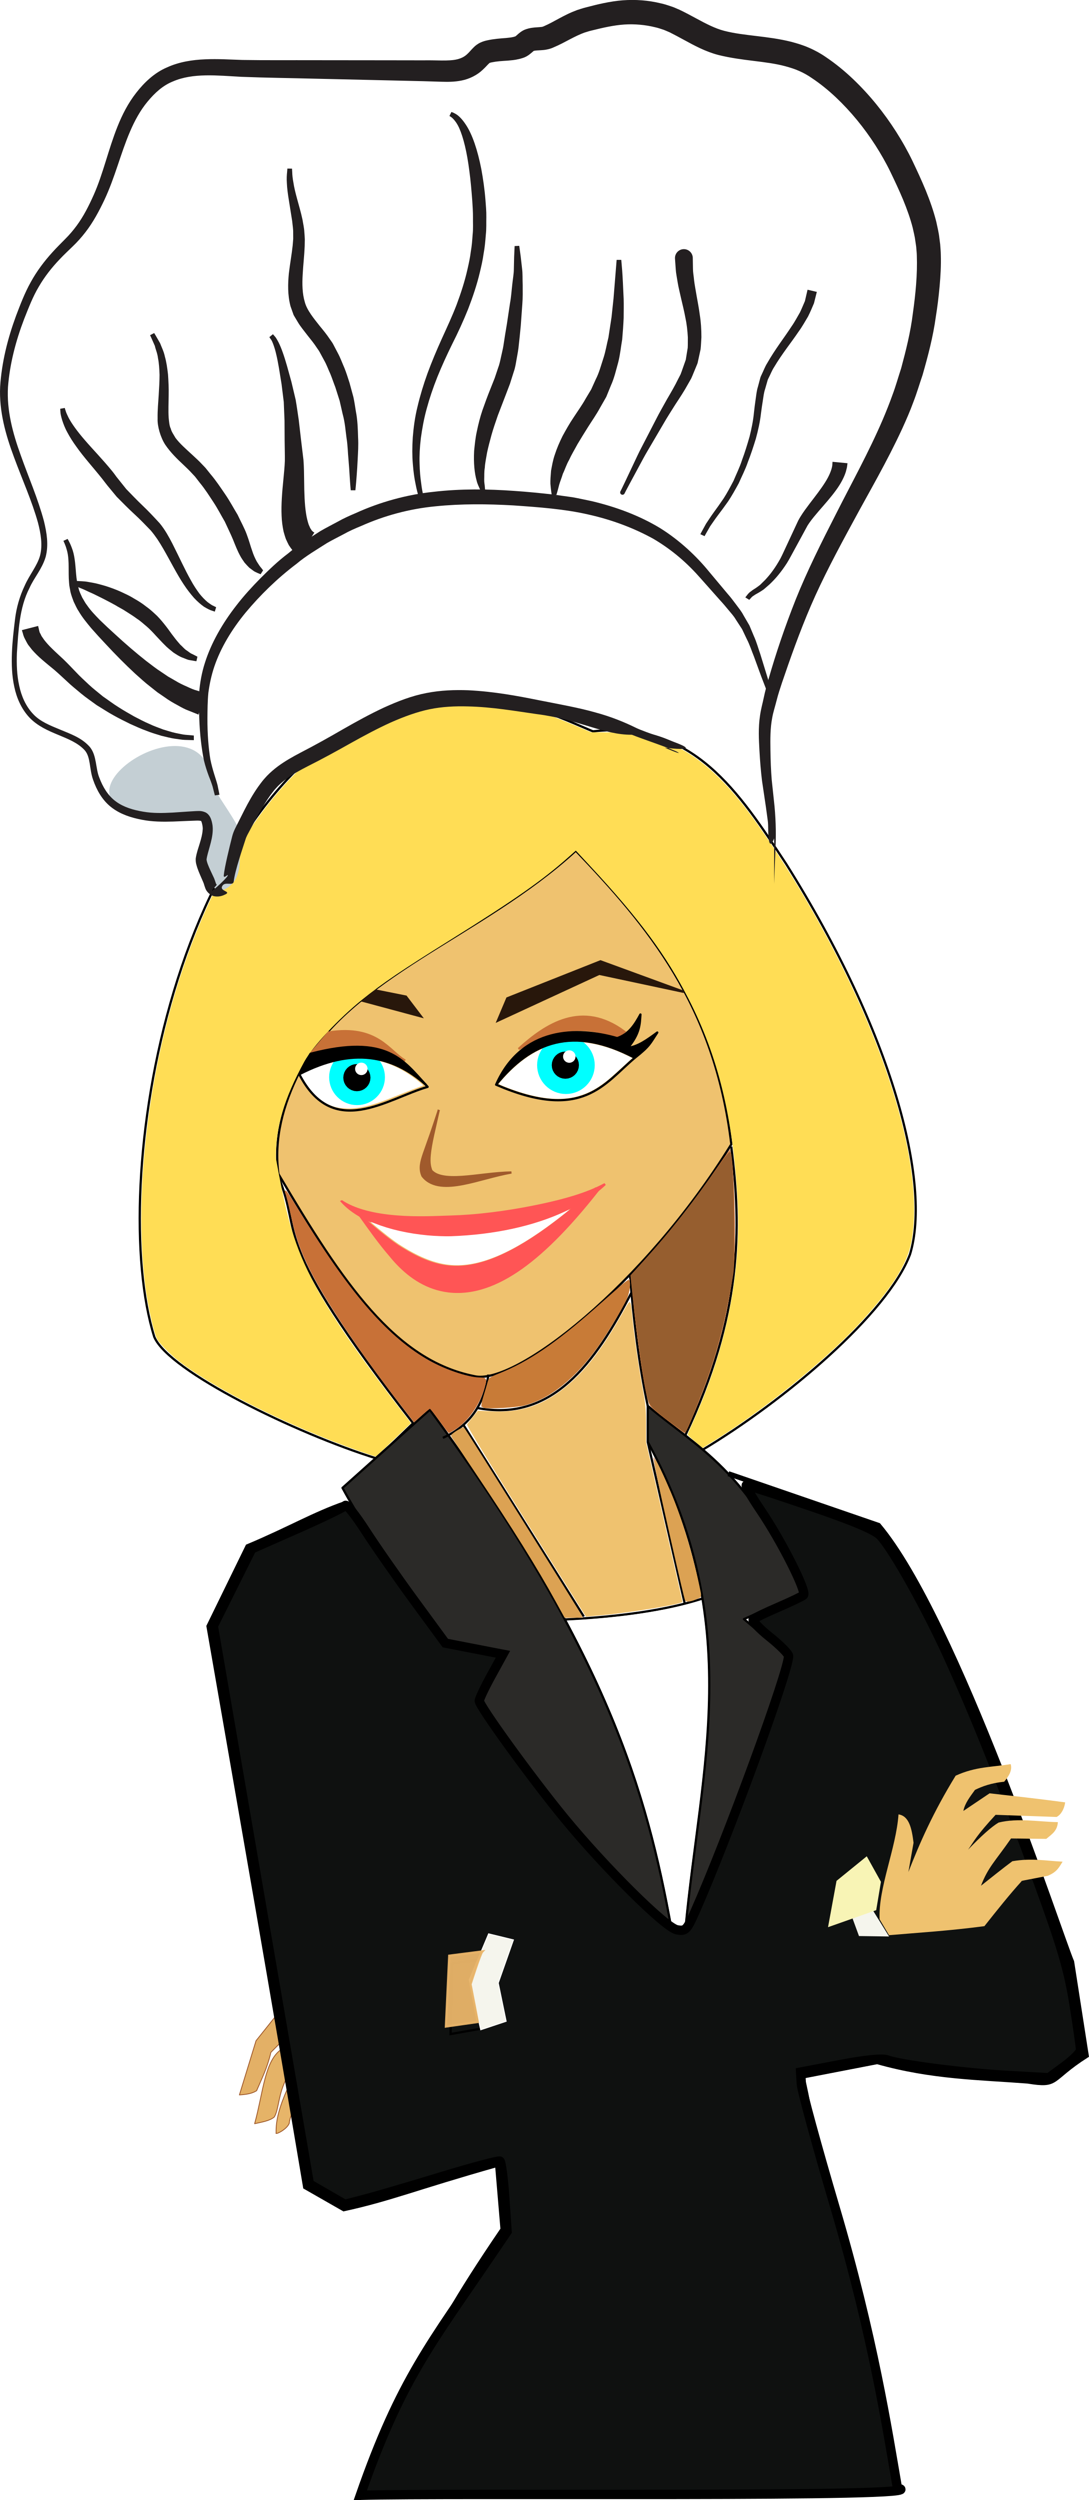 <?xml version="1.0" encoding="UTF-8" standalone="no"?>
<!-- Created with Inkscape (http://www.inkscape.org/) -->

<svg
   xmlns:dc="http://purl.org/dc/elements/1.1/"
   xmlns:cc="http://creativecommons.org/ns#"
   xmlns:rdf="http://www.w3.org/1999/02/22-rdf-syntax-ns#"
   xmlns:svg="http://www.w3.org/2000/svg"
   xmlns="http://www.w3.org/2000/svg"
   xmlns:sodipodi="http://sodipodi.sourceforge.net/DTD/sodipodi-0.dtd"
   xmlns:inkscape="http://www.inkscape.org/namespaces/inkscape"
   width="148.322mm"
   height="340.278mm"
   viewBox="0 0 148.322 340.278"
   version="1.1"
   id="svg8"
   inkscape:version="0.92.4 (5da689c313, 2019-01-14)"
   sodipodi:docname="cook_woman_cadre.svg">
  <defs
     id="defs2">
    <inkscape:path-effect
       effect="powerstroke"
       id="path-effect838"
       is_visible="true"
       offset_points="0.217,0.142 | 0.99,0.598 | 1.805,0.177"
       sort_points="true"
       interpolator_type="CubicBezierFit"
       interpolator_beta="0.2"
       start_linecap_type="zerowidth"
       linejoin_type="extrp_arc"
       miter_limit="4"
       end_linecap_type="zerowidth" />
    <inkscape:path-effect
       effect="powerstroke"
       id="path-effect832"
       is_visible="true"
       offset_points="0.2,0.701 | 0.583,1.461 | 1,0.17"
       sort_points="true"
       interpolator_type="SpiroInterpolator"
       interpolator_beta="0.2"
       start_linecap_type="zerowidth"
       linejoin_type="extrp_arc"
       miter_limit="4"
       end_linecap_type="zerowidth" />
    <inkscape:path-effect
       effect="powerstroke"
       id="path-effect828"
       is_visible="true"
       offset_points="0.224,0.683 | 0.439,1.107 | 0.811,0.63"
       sort_points="true"
       interpolator_type="CubicBezierFit"
       interpolator_beta="0.2"
       start_linecap_type="zerowidth"
       linejoin_type="round"
       miter_limit="4"
       end_linecap_type="zerowidth" />
    <filter
       inkscape:collect="always"
       style="color-interpolation-filters:sRGB"
       id="filter1466"
       x="-0.168"
       width="1.336"
       y="-0.168"
       height="1.336">
      <feGaussianBlur
         inkscape:collect="always"
         stdDeviation="0.103"
         id="feGaussianBlur1468" />
    </filter>
    <filter
       inkscape:collect="always"
       style="color-interpolation-filters:sRGB"
       id="filter1466-0"
       x="-0.168"
       width="1.336"
       y="-0.168"
       height="1.336">
      <feGaussianBlur
         inkscape:collect="always"
         stdDeviation="0.103"
         id="feGaussianBlur1468-4" />
    </filter>
  </defs>
  <sodipodi:namedview
     id="base"
     pagecolor="#ffffff"
     bordercolor="#666666"
     borderopacity="1.0"
     inkscape:pageopacity="0.0"
     inkscape:pageshadow="2"
     inkscape:zoom="1.1882846"
     inkscape:cx="234.79558"
     inkscape:cy="352.93095"
     inkscape:document-units="mm"
     inkscape:current-layer="layer1"
     showgrid="false"
     inkscape:window-width="1920"
     inkscape:window-height="1017"
     inkscape:window-x="-8"
     inkscape:window-y="-8"
     inkscape:window-maximized="1"
     fit-margin-top="0"
     fit-margin-left="0"
     fit-margin-right="0"
     fit-margin-bottom="0"
     inkscape:lockguides="true"
     inkscape:snap-global="false" />
  <g
     inkscape:label="Layer 1"
     inkscape:groupmode="layer"
     id="layer1"
     transform="translate(265.353,9.516)">
    <path
       style="fill:#e3b066;fill-opacity:1;stroke:#a05a2c;stroke-width:0.116;stroke-linecap:round;stroke-linejoin:round;stroke-miterlimit:4;stroke-dasharray:none;stroke-opacity:1"
       d="m -227.949,265.061 -2.531,3.168 -2.265,7.374 c 1.361,-0.08 1.935,-0.314 2.346,-0.581 0.68,-1.615 1.421,-2.997 1.943,-5.215 l 1.31,-1.322 z"
       id="path995"
       inkscape:connector-curvature="0"
       sodipodi:nodetypes="ccccccc" />
    <path
       style="fill:#e5b367;fill-opacity:1;stroke:#a05a2c;stroke-width:0.116;stroke-linecap:round;stroke-linejoin:round;stroke-miterlimit:4;stroke-dasharray:none;stroke-opacity:1"
       d="m -226.983,269.37 c -2.328,1.522 -2.511,5.883 -3.689,10.151 1.02,-0.224 2.105,-0.405 2.684,-0.922 0.656,-1.115 0.489,-3.143 1.77,-5.448 z"
       id="path997"
       inkscape:connector-curvature="0"
       sodipodi:nodetypes="ccccc" />
    <path
       style="fill:#e7b569;fill-opacity:1;stroke:#a05a2c;stroke-width:0.116;stroke-linecap:round;stroke-linejoin:round;stroke-miterlimit:4;stroke-dasharray:none;stroke-opacity:1"
       d="m -226.176,274.709 c -1.127,2.517 -1.62,4.362 -1.571,6.044 -0.219,0.378 1.465,-0.434 1.782,-1.277 0.122,-1.065 0.58,-1.644 0.947,-2.327 z"
       id="path999"
       inkscape:connector-curvature="0"
       sodipodi:nodetypes="ccccc" />
    <path
       style="fill:#efc26f;fill-opacity:1;stroke:#000000;stroke-width:0.306px;stroke-linecap:butt;stroke-linejoin:miter;stroke-opacity:1"
       d="m -227.437,150.26 c 8.801,14.93 15.901,25.354 26.643,27.516 5.502,1.39 23.183,-12.311 35.05,-31.556 -2.269,-19.035 -11.481,-29.792 -21.183,-39.964 -12.888,11.788 -30.69,17.042 -37.641,30.121 -2.278,4.496 -3.498,9.097 -2.869,13.883 z"
       id="path875"
       inkscape:connector-curvature="0"
       sodipodi:nodetypes="cccccc" />
    <path
       style="fill:#ff5555;fill-rule:nonzero;stroke:#ff5555;stroke-width:0.265px;stroke-linecap:butt;stroke-linejoin:miter;stroke-opacity:1"
       d="m -210.141,127.618 c 0.491,0.548 1.282,1.253 2.595,1.933 1.029,0.534 2.25,0.985 3.635,1.332 2.461,0.618 4.997,0.794 6.68,0.736 0.809,-0.028 1.581,-0.079 2.301,-0.144 3.966,-0.36 7.002,-1.19 9.095,-1.973 2.095,-0.784 4.798,-2.112 6.699,-3.922 -2.218,1.217 -5.126,1.943 -7.154,2.388 -1.907,0.418 -5.22,1.054 -8.821,1.324 -0.688,0.051 -1.423,0.093 -2.191,0.115 -1.685,0.05 -3.896,0.182 -6.361,-0.012 -1.338,-0.105 -2.542,-0.294 -3.599,-0.572 -1.348,-0.354 -2.258,-0.801 -2.877,-1.206 z"
       id="path826"
       inkscape:connector-curvature="0"
       sodipodi:nodetypes="cc"
       inkscape:path-effect="#path-effect828"
       inkscape:original-d="m -210.14066,127.61794 c 5.87364,5.0527 24.11054,3.00231 31.00326,-2.03793"
       transform="matrix(1.156,0,0,1.156,24.13,6.472)" />
    <path
       style="fill:#ff5555;fill-rule:nonzero;stroke:#ff5555;stroke-width:0.265px;stroke-linecap:butt;stroke-linejoin:miter;stroke-opacity:1"
       d="m -208.002,129.288 c 1.144,1.598 2.281,3.207 3.483,4.603 0.294,0.364 0.599,0.716 0.918,1.05 0.795,0.834 1.682,1.574 2.685,2.144 1.007,0.573 2.125,0.971 3.353,1.118 0.815,0.098 1.663,0.083 2.539,-0.056 0.44,-0.069 0.886,-0.169 1.336,-0.301 1.347,-0.392 2.731,-1.061 4.165,-2.015 2.856,-1.902 5.969,-4.979 9.507,-9.469 l -0.124,-0.116 -0.124,-0.116 c -4.253,3.853 -7.676,6.237 -10.471,7.608 -1.39,0.682 -2.602,1.102 -3.672,1.338 -0.358,0.079 -0.701,0.137 -1.03,0.178 -0.652,0.081 -1.261,0.093 -1.839,0.053 -0.865,-0.06 -1.705,-0.244 -2.554,-0.541 -0.858,-0.3 -1.726,-0.717 -2.641,-1.244 -0.365,-0.21 -0.733,-0.435 -1.108,-0.674 -1.467,-1.007 -2.913,-2.255 -4.423,-3.562 z"
       id="path830"
       inkscape:connector-curvature="0"
       sodipodi:nodetypes="cc"
       inkscape:path-effect="#path-effect832"
       inkscape:original-d="m -208.0025,129.28837 c 6.64282,7.28485 12.29017,13.64467 27.86284,-3.0402"
       transform="matrix(1.156,0,0,1.156,24.13,6.472)" />
    <path
       style="fill:#ffffff;stroke:none;stroke-width:0.039"
       d="m -203.919,162.65 c -2.06,-0.169 -4.189,-0.985 -6.737,-2.585 -0.591,-0.371 -1.082,-0.722 -1.91,-1.364 -0.807,-0.626 -2.31,-1.879 -2.284,-1.904 0.01,-0.01 0.26,0.076 0.553,0.192 2.073,0.824 4.507,1.375 7.193,1.628 0.982,0.093 2.403,0.146 3.166,0.12 5.857,-0.205 11.225,-1.364 15.496,-3.346 0.36,-0.167 0.659,-0.299 0.665,-0.293 0.016,0.016 -1.251,1.017 -2.07,1.636 -5.7,4.31 -10.261,6.227 -14.071,5.916 z"
       id="path834"
       inkscape:connector-curvature="0" />
    <path
       style="fill:#a05a2c;fill-rule:nonzero;stroke:#a05a2c;stroke-width:0.265px;stroke-linecap:butt;stroke-linejoin:miter;stroke-opacity:1"
       d="m -198.748,116.961 c -0.342,1.066 -0.646,1.95 -0.902,2.699 -0.261,0.765 -0.557,1.548 -0.817,2.313 -0.18,0.527 -0.31,0.969 -0.355,1.381 -0.044,0.405 -0.005,0.776 0.133,1.137 0.005,0.014 0.011,0.028 0.016,0.042 0.011,0.028 0.023,0.056 0.035,0.083 0.019,0.025 0.038,0.049 0.057,0.073 0.269,0.33 0.595,0.569 0.947,0.737 0.364,0.173 0.755,0.27 1.15,0.317 0.811,0.098 1.715,-0.005 2.6,-0.174 1.819,-0.347 3.773,-1.017 5.721,-1.358 -1.978,0.028 -4.06,0.407 -5.829,0.521 -0.881,0.057 -1.673,0.051 -2.32,-0.083 -0.308,-0.064 -0.574,-0.154 -0.798,-0.275 -0.213,-0.114 -0.395,-0.258 -0.546,-0.442 l 0.092,0.156 c -0.004,-0.009 -0.007,-0.018 -0.011,-0.027 -0.084,-0.213 -0.161,-0.434 -0.205,-0.71 -0.048,-0.305 -0.06,-0.69 -0.009,-1.23 0.057,-0.606 0.188,-1.377 0.411,-2.384 0.171,-0.771 0.377,-1.686 0.628,-2.776 z"
       id="path836"
       inkscape:connector-curvature="0"
       sodipodi:nodetypes="ccc"
       inkscape:path-effect="#path-effect838"
       inkscape:original-d="m -198.74829,116.96056 c -1.36824,4.96906 -1.85308,6.1444 -1.36978,7.34991 1.64953,2.01709 6.18005,0.25518 9.9558,-0.10023"
       transform="matrix(1.156,0,0,1.156,24.13,6.472)" />
    <path
       style="fill:#c87137;stroke:#c87137;stroke-width:0.306px;stroke-linecap:butt;stroke-linejoin:miter;stroke-opacity:1"
       d="m -223.058,133.905 2.457,-2.894 c 6.655,-1.049 8.251,2.6 10.428,3.822 -4.348,-2.059 -7.645,-2.9 -12.885,-0.928 z"
       id="path869"
       inkscape:connector-curvature="0"
       sodipodi:nodetypes="cccc" />
    <path
       style="fill:none;stroke:#000000;stroke-width:0.306px;stroke-linecap:butt;stroke-linejoin:miter;stroke-opacity:1"
       d="M -218.219,131.823 Z"
       id="path871"
       inkscape:connector-curvature="0" />
    <path
       style="fill:#c87137;fill-opacity:1;stroke:#c87137;stroke-width:0.306px;stroke-linecap:butt;stroke-linejoin:miter;stroke-opacity:1"
       d="m -180.309,130.902 c -5.755,-4.271 -10.672,-1.055 -14.413,2.348 5.452,-2.969 9.469,-3.3 13.431,-1.474 z"
       id="path873"
       inkscape:connector-curvature="0"
       sodipodi:nodetypes="cccc" />
    <path
       style="fill:none;stroke:#000000;stroke-width:0;stroke-linecap:butt;stroke-linejoin:miter;stroke-miterlimit:4;stroke-dasharray:none;stroke-opacity:1"
       d="m -197.78,138.109 c 8.957,4.015 14.413,1.141 18.89,-3.658"
       id="path877"
       inkscape:connector-curvature="0"
       sodipodi:nodetypes="cc" />
    <path
       style="fill:none;stroke:#ffffff;stroke-width:0;stroke-linecap:butt;stroke-linejoin:miter;stroke-miterlimit:4;stroke-dasharray:none;stroke-opacity:1"
       d="m -224.586,136.689 c 6.83,7.949 9.66,4.929 14.86,2.528 0.782,-0.361 1.658,-0.608 2.613,-0.81"
       id="path879"
       inkscape:connector-curvature="0"
       sodipodi:nodetypes="csc" />
    <path
       style="fill:none;stroke:#000000;stroke-width:0.306;stroke-linecap:round;stroke-linejoin:miter;stroke-miterlimit:4;stroke-dasharray:none;stroke-opacity:1"
       d="m -207.114,138.407 -0.294,-0.337"
       id="path889"
       inkscape:connector-curvature="0"
       sodipodi:nodetypes="cc" />
    <path
       style="fill:#28170b;stroke:#28170b;stroke-width:0.306px;stroke-linecap:butt;stroke-linejoin:miter;stroke-opacity:1"
       d="m -215.86,126.707 7.84,2.106 -2.048,-2.691 -4.096,-0.819 z"
       id="path893"
       inkscape:connector-curvature="0"
       sodipodi:nodetypes="ccccc" />
    <path
       style="fill:#28170b;stroke:#28170b;stroke-width:0.306px;stroke-linecap:butt;stroke-linejoin:miter;stroke-opacity:1"
       d="m -172.212,125.478 -11.526,-2.457 -13.808,6.377 1.287,-3.042 12.696,-5.032 z"
       id="path895"
       inkscape:connector-curvature="0" />
    <path
       style="fill:none;stroke:#000000;stroke-width:0.306px;stroke-linecap:butt;stroke-linejoin:miter;stroke-opacity:1"
       d="m -227.455,150.572 c 3.536,8.493 -1.642,7.846 18.366,33.614 l -4.965,4.799 c -10.997,-3.412 -28.336,-11.882 -30.284,-16.549 -6.396,-20.388 2.069,-76.23 34.421,-86.55 12.271,-1.862 18.61,1.294 25.32,4.137 13.689,-1.51 19.932,8.37 26.313,18.038 14.481,23.009 19.808,43.433 16.88,53.122 -3.035,8.095 -17.086,19.937 -28.298,26.644 l -2.317,-1.986 c 7.734,-16.331 7.683,-28.212 6.258,-39.309"
       id="path897"
       inkscape:connector-curvature="0"
       sodipodi:nodetypes="ccccccccccc" />
    <path
       style="fill:#ffffff;stroke:none;stroke-width:0.059"
       d="m -218.5,141.328 c -1.686,-0.106 -2.999,-0.746 -4.279,-2.087 -0.611,-0.639 -1.06,-1.244 -1.507,-2.027 l -0.3,-0.525 0.272,-0.138 c 1.759,-0.894 3.982,-1.621 5.764,-1.887 1.071,-0.159 2.697,-0.172 3.648,-0.029 2.118,0.319 4.117,1.178 5.986,2.574 0.589,0.44 1.183,0.932 1.201,0.995 0.006,0.02 -0.265,0.13 -0.601,0.245 -0.336,0.115 -1.402,0.526 -2.37,0.912 -2.317,0.925 -3.007,1.18 -3.943,1.454 -1.49,0.436 -2.653,0.59 -3.871,0.514 z"
       id="path905"
       inkscape:connector-curvature="0" />
    <path
       style="fill:#ffdd55;stroke:#803300;stroke-width:0;stroke-miterlimit:4;stroke-dasharray:none"
       d="m -216.342,188.005 c -9.461,-3.318 -19.724,-8.431 -24.691,-12.301 -1.094,-0.852 -2.633,-2.41 -2.906,-2.939 -0.487,-0.948 -1.299,-4.602 -1.647,-7.412 -0.799,-6.458 -0.681,-13.971 0.346,-21.999 1.948,-15.23 6.877,-29.466 13.77,-39.766 5.552,-8.297 12.326,-14.035 19.981,-16.927 2.153,-0.813 3.91,-1.032 8.37,-1.041 2.67,-0.006 3.693,0.037 4.798,0.2 3.74,0.552 6.67,1.443 11.526,3.505 l 1.931,0.82 2.808,0.02 c 2.138,0.015 3.06,0.069 3.862,0.226 5.611,1.097 10.099,4.34 14.917,10.778 2.53,3.381 5.732,8.33 8.384,12.96 10.413,18.18 15.633,35.685 13.61,45.644 -0.601,2.961 -2.846,6.401 -7.215,11.059 -4.784,5.099 -13.047,11.716 -19.939,15.966 l -1.243,0.766 -1.01,-0.872 c -0.555,-0.48 -1.01,-0.911 -1.01,-0.959 0,-0.048 0.317,-0.787 0.704,-1.643 4.588,-10.139 6.637,-20.34 6.092,-30.322 -0.611,-11.197 -2.621,-19.433 -6.666,-27.324 -3.049,-5.947 -6.7,-10.881 -13.315,-17.993 l -2.042,-2.196 -0.995,0.885 c -3.547,3.156 -7.344,5.814 -16.133,11.292 -6.633,4.134 -9.209,5.88 -11.99,8.123 -3.191,2.574 -6.747,6.376 -7.843,8.387 -2.784,5.104 -3.891,8.846 -3.892,13.15 2.302,12.437 3.118,16.397 18.198,35.807 l 0.206,0.27 -2.349,2.264 c -1.292,1.245 -2.385,2.274 -2.43,2.287 -0.044,0.013 -1.029,-0.31 -2.187,-0.716 z"
       id="path899"
       inkscape:connector-curvature="0"
       sodipodi:nodetypes="sscssssssscsssssssccscssscsssscccccs" />
    <path
       style="fill:none;stroke:#000000;stroke-width:0.306px;stroke-linecap:butt;stroke-linejoin:miter;stroke-opacity:1"
       d="m -224.586,136.689 c 4.612,8.954 11.969,3.302 17.473,1.718"
       id="path901"
       inkscape:connector-curvature="0"
       sodipodi:nodetypes="cc" />
    <path
       style="fill:none;stroke:#000000;stroke-width:0.306px;stroke-linecap:butt;stroke-linejoin:miter;stroke-opacity:1"
       d="m -197.78,138.109 c 11.78,5.085 14.696,-0.15 18.89,-3.658"
       id="path903"
       inkscape:connector-curvature="0"
       sodipodi:nodetypes="cc" />
    <path
       style="fill:#ffffff;stroke:none;stroke-width:0.059"
       d="m -190.242,140.007 c -1.338,-0.093 -2.879,-0.416 -4.486,-0.94 -1.243,-0.406 -2.699,-0.98 -2.698,-1.064 6.1e-4,-0.038 0.329,-0.429 0.729,-0.869 3.919,-4.303 8.105,-5.686 13.166,-4.351 1.217,0.321 2.365,0.752 3.584,1.345 l 0.726,0.353 -1.453,1.328 c -1.583,1.447 -2.214,1.973 -2.993,2.496 -1.994,1.338 -4.069,1.875 -6.576,1.701 z"
       id="path907"
       inkscape:connector-curvature="0" />
    <circle
       style="opacity:1;fill:#00ffff;fill-opacity:1;fill-rule:nonzero;stroke:#00ffff;stroke-width:4.746;stroke-linecap:round;stroke-linejoin:round;stroke-miterlimit:4;stroke-dasharray:none;stroke-dashoffset:0;stroke-opacity:1"
       id="path840-2"
       cx="-216.724"
       cy="137.091"
       r="1.427" />
    <path
       style="fill:#000000;fill-opacity:1;stroke:#000000;stroke-width:0.306;stroke-linecap:round;stroke-linejoin:round;stroke-miterlimit:4;stroke-dasharray:none;stroke-opacity:1"
       d="m -224.586,136.689 1.529,-2.784 c 10.432,-2.727 12.672,0.985 15.65,4.165 -4.485,-3.954 -9.933,-5.128 -17.178,-1.381 z"
       id="path867"
       inkscape:connector-curvature="0"
       sodipodi:nodetypes="cccc" />
    <circle
       style="opacity:1;fill:#00ffff;fill-opacity:1;fill-rule:nonzero;stroke:#00ffff;stroke-width:4.901;stroke-linecap:round;stroke-linejoin:round;stroke-miterlimit:4;stroke-dasharray:none;stroke-dashoffset:0;stroke-opacity:1"
       id="path840-2-8"
       cx="-188.274"
       cy="135.453"
       r="1.474" />
    <path
       style="fill:#000000;fill-opacity:1;stroke:#000000;stroke-width:0.306px;stroke-linecap:round;stroke-linejoin:round;stroke-opacity:1"
       d="m -197.78,138.109 c 3.481,-7.851 11.042,-7.91 16.488,-6.333 1.606,-0.541 2.413,-1.828 3.167,-3.221 -0.099,1.299 -0.047,2.529 -1.692,4.531 1.329,-0.129 2.657,-1.091 3.985,-2.075 -1.025,1.537 -0.978,1.787 -3.057,3.44 -8.411,-4.445 -14.113,-2.219 -18.89,3.658 z"
       id="path865"
       inkscape:connector-curvature="0"
       sodipodi:nodetypes="ccccccc" />
    <circle
       style="opacity:1;fill:#000000;fill-opacity:1;fill-rule:nonzero;stroke:#000000;stroke-width:2.311;stroke-linecap:round;stroke-linejoin:round;stroke-miterlimit:4;stroke-dasharray:none;stroke-dashoffset:0;stroke-opacity:1"
       id="path840-03"
       cx="-188.353"
       cy="135.452"
       r="0.695" />
    <circle
       style="opacity:1;fill:#ffffff;fill-opacity:1;fill-rule:nonzero;stroke:#000000;stroke-width:0;stroke-linecap:round;stroke-linejoin:round;stroke-miterlimit:4;stroke-dasharray:none;stroke-dashoffset:0;stroke-opacity:1;filter:url(#filter1466-0)"
       id="path840-3-0"
       cx="-180.105"
       cy="112.991"
       r="0.735"
       transform="matrix(1.156,0,0,1.156,20.386,3.663)" />
    <circle
       style="opacity:1;fill:#000000;fill-opacity:1;fill-rule:nonzero;stroke:#000000;stroke-width:2.311;stroke-linecap:round;stroke-linejoin:round;stroke-miterlimit:4;stroke-dasharray:none;stroke-dashoffset:0;stroke-opacity:1"
       id="path840"
       cx="-216.745"
       cy="137.151"
       r="0.695" />
    <circle
       style="opacity:1;fill:#ffffff;fill-opacity:1;fill-rule:nonzero;stroke:#000000;stroke-width:0;stroke-linecap:round;stroke-linejoin:round;stroke-miterlimit:4;stroke-dasharray:none;stroke-dashoffset:0;stroke-opacity:1;filter:url(#filter1466)"
       id="path840-3"
       cx="-204.607"
       cy="114.441"
       r="0.735"
       transform="matrix(1.156,0,0,1.156,20.386,3.663)" />
    <path
       style="fill:#2b2a28;fill-opacity:1;stroke:#000000;stroke-width:0.306px;stroke-linecap:round;stroke-linejoin:round;stroke-opacity:1"
       d="m -177.127,181.822 c 6.645,5.648 13.829,8.667 21.063,25.51 l -7.957,3.511 5.772,4.875 c -3.874,14.486 -9.237,25.812 -13.734,37.182 2.029,-21.765 8.281,-41.425 -5.144,-66.162 z"
       id="path909"
       inkscape:connector-curvature="0"
       sodipodi:nodetypes="ccccccc" />
    <path
       style="fill:#2b2a28;fill-opacity:1;stroke:#000000;stroke-width:0.306;stroke-linecap:butt;stroke-linejoin:round;stroke-miterlimit:4;stroke-dasharray:none;stroke-opacity:1"
       d="m -206.809,182.344 -11.893,10.643 c 4.265,7.881 9.791,14.571 14.347,20.883 l 8.038,1.418 -3.511,6.787 c 12.279,17.894 17.592,22.562 25.895,30.74 -3.341,-18.362 -8.678,-37.553 -32.876,-70.472 z"
       id="path911"
       inkscape:connector-curvature="0"
       sodipodi:nodetypes="ccccccc" />
    <path
       style="fill:none;stroke:#000000;stroke-width:0.306px;stroke-linecap:butt;stroke-linejoin:miter;stroke-opacity:1"
       d="m -173.933,252.816 1.95,0.083"
       id="path915"
       inkscape:connector-curvature="0"
       sodipodi:nodetypes="cc" />
    <path
       style="fill:none;stroke:#000000;stroke-width:0.306;stroke-linecap:butt;stroke-linejoin:miter;stroke-miterlimit:4;stroke-dasharray:none;stroke-opacity:1"
       d="m -188.536,210.901 c 7.368,-0.343 14.025,-1.276 18.898,-2.867"
       id="path917"
       inkscape:connector-curvature="0"
       sodipodi:nodetypes="cc" />
    <path
       style="fill:#ffffff;stroke:none;stroke-width:0.059"
       d="m -172.956,252.678 c -0.424,-0.016 -0.785,-0.044 -0.803,-0.061 -0.018,-0.018 -0.165,-0.738 -0.329,-1.601 -1.009,-5.336 -1.959,-9.397 -3.247,-13.872 -2.357,-8.194 -5.641,-16.264 -10.019,-24.625 -0.572,-1.092 -0.714,-1.408 -0.651,-1.447 0.044,-0.028 0.251,-0.051 0.46,-0.052 0.459,-0.002 1.587,-0.078 3.511,-0.238 5.219,-0.433 9.926,-1.228 13.442,-2.269 0.426,-0.126 0.775,-0.226 0.775,-0.222 0,0.005 0.065,0.442 0.144,0.973 1.043,6.987 0.97,14.718 -0.235,24.954 -0.185,1.573 -0.151,1.305 -0.904,7.167 -0.669,5.215 -0.952,7.557 -1.195,9.909 -0.079,0.768 -0.152,1.4 -0.162,1.404 -0.009,0.005 -0.365,-0.005 -0.788,-0.021 z"
       id="path919"
       inkscape:connector-curvature="0" />
    <path
       style="fill:none;stroke:#000000;stroke-width:0.306px;stroke-linecap:butt;stroke-linejoin:miter;stroke-opacity:1"
       d="m -177.127,181.822 c -1.232,-5.764 -1.96,-11.941 -2.423,-17.825"
       id="path921"
       inkscape:connector-curvature="0"
       sodipodi:nodetypes="cc" />
    <path
       style="fill:none;stroke:#000000;stroke-width:0.306px;stroke-linecap:butt;stroke-linejoin:miter;stroke-opacity:1"
       d="m -205.035,186.172 c 3.656,-1.621 5.638,-4.557 6.206,-8.605"
       id="path923"
       inkscape:connector-curvature="0"
       inkscape:transform-center-y="-0.33097689"
       sodipodi:nodetypes="cc"
       inkscape:transform-center-x="1.5741202e-06" />
    <path
       style="fill:none;stroke:#000000;stroke-width:0.306px;stroke-linecap:butt;stroke-linejoin:miter;stroke-opacity:1"
       d="m -200.319,182.118 c 10.07,1.928 15.968,-5.941 21.017,-15.804"
       id="path925"
       inkscape:connector-curvature="0"
       sodipodi:nodetypes="cc" />
    <path
       style="fill:none;stroke:#000000;stroke-width:0.306px;stroke-linecap:butt;stroke-linejoin:miter;stroke-opacity:1"
       d="m -202.222,184.435 16.383,26.064"
       id="path927"
       inkscape:connector-curvature="0" />
    <path
       style="fill:none;stroke:#000000;stroke-width:0.306px;stroke-linecap:butt;stroke-linejoin:miter;stroke-opacity:1"
       d="m -172.103,208.679 -5.024,-21.942"
       id="path929"
       inkscape:connector-curvature="0" />
    <path
       style="fill:#d38d5f;stroke:#d38d5f;stroke-width:0.165"
       d="m -174.233,183.839 c -1.128,-0.874 -2.211,-1.749 -2.408,-1.944 -0.286,-0.285 -0.458,-0.93 -0.864,-3.252 -0.63,-3.598 -1.082,-6.906 -1.415,-10.343 -0.141,-1.456 -0.297,-2.999 -0.346,-3.429 l -0.09,-0.781 1.513,-1.618 c 3.501,-3.746 7.284,-8.534 10.25,-12.974 l 1.628,-2.437 0.093,0.608 c 0.549,3.584 0.709,12.372 0.288,15.833 -0.719,5.91 -2.206,11.578 -4.58,17.459 -1.014,2.513 -1.877,4.468 -1.971,4.468 -0.026,0 -0.97,-0.715 -2.098,-1.589 z"
       id="path931"
       inkscape:connector-curvature="0" />
    <path
       style="fill:#c87137;stroke:#c87137;stroke-width:0.165"
       d="m -205.476,183.773 c -0.66,-0.91 -1.25,-1.655 -1.311,-1.654 -0.061,3e-4 -0.573,0.412 -1.136,0.914 l -1.024,0.913 -1.64,-2.114 c -5.951,-7.669 -10.74,-14.844 -12.788,-19.159 -1.137,-2.396 -1.639,-3.898 -2.319,-6.939 -0.283,-1.268 -0.585,-2.488 -0.67,-2.712 -0.348,-0.914 0.042,-0.398 1.508,1.998 6.89,11.263 11.939,17.16 17.545,20.491 2.234,1.327 5.529,2.48 7.224,2.528 1.011,0.028 1.025,0.061 0.619,1.443 -0.635,2.159 -2.208,4.382 -3.848,5.434 -0.439,0.282 -0.835,0.512 -0.88,0.512 -0.045,0 -0.621,-0.745 -1.28,-1.655 z"
       id="path933"
       inkscape:connector-curvature="0" />
    <path
       style="fill:#c87137;stroke:#c87137;stroke-width:0.165"
       d="m -173.722,184.25 c -2.887,-2.167 -3.067,-2.35 -3.356,-3.411 -0.54,-1.978 -1.424,-8.058 -2.031,-13.976 l -0.283,-2.761 1.995,-2.204 c 3.581,-3.957 6.692,-7.929 9.926,-12.672 1.254,-1.84 1.51,-2.133 1.588,-1.82 0.48,1.932 0.696,14.015 0.297,16.591 -0.748,4.819 -1.788,9.19 -3.09,12.99 -1.081,3.154 -3.232,8.44 -3.434,8.44 -0.023,0 -0.747,-0.53 -1.61,-1.178 z"
       id="path935"
       inkscape:connector-curvature="0" />
    <path
       style="fill:#deaa87;stroke:#deaa87;stroke-width:0;stroke-miterlimit:4;stroke-dasharray:none"
       d="m -199.576,182.004 c -0.354,-0.092 -0.365,0.028 0.106,-1.14 0.217,-0.539 0.489,-1.405 0.604,-1.925 l 0.209,-0.945 1.071,-0.346 c 3.996,-1.291 9.394,-5.084 15.723,-11.048 l 2.156,-2.031 0.057,0.938 c 0.055,0.904 0.01,1.021 -1.229,3.247 -5.262,9.452 -10.18,13.408 -16.587,13.345 -1.001,-0.01 -1.951,-0.052 -2.11,-0.094 z"
       id="path937"
       inkscape:connector-curvature="0" />
    <path
       style="fill:#deaa87;stroke:#deaa87;stroke-width:0.165"
       d="m -199.7,181.851 c 0,-0.056 0.231,-0.856 0.514,-1.779 0.282,-0.923 0.536,-1.758 0.564,-1.857 0.028,-0.099 0.634,-0.385 1.348,-0.635 3.684,-1.293 8.492,-4.603 13.987,-9.632 1.28,-1.171 2.616,-2.378 2.97,-2.682 l 0.642,-0.552 v 0.827 c 0,0.927 -0.355,1.686 -2.37,5.072 -3.8,6.384 -8.008,10.185 -12.275,11.088 -1.133,0.24 -5.378,0.357 -5.378,0.149 z"
       id="path939"
       inkscape:connector-curvature="0" />
    <path
       style="fill:#deaa87;stroke:#deaa87;stroke-width:0.165"
       d="m -171.964,208.148 c -0.23,-0.741 -4.398,-19.139 -4.347,-19.19 0.084,-0.084 1.628,3.222 2.486,5.323 1.436,3.519 2.939,8.528 3.574,11.915 0.102,0.546 0.219,1.149 0.259,1.34 0.074,0.354 0.098,0.342 -1.603,0.829 -0.168,0.048 -0.312,-0.037 -0.368,-0.217 z"
       id="path941"
       inkscape:connector-curvature="0" />
    <path
       style="fill:#deaa87;stroke:#deaa87;stroke-width:0.165"
       d="m -198.914,181.998 c -0.465,-0.037 -0.785,-0.144 -0.784,-0.261 0.002,-0.231 0.937,-3.368 1.065,-3.577 0.048,-0.078 0.879,-0.46 1.847,-0.849 3.837,-1.542 8.011,-4.508 14.171,-10.069 1.524,-1.376 2.808,-2.501 2.855,-2.501 0.046,0 0.084,0.354 0.084,0.786 -1.6e-4,0.958 -0.478,2.012 -2.24,4.944 -1.81,3.011 -3.052,4.68 -4.945,6.646 -2.568,2.666 -5.213,4.258 -7.732,4.653 -1.319,0.207 -3.292,0.31 -4.321,0.227 z"
       id="path943"
       inkscape:connector-curvature="0" />
    <path
       style="fill:#a0a0a0;stroke:none;stroke-width:0.541"
       d=""
       id="path945"
       inkscape:connector-curvature="0"
       transform="matrix(0.265,0,0,0.265,-258.827,70.352)" />
    <path
       style="fill:#deaa87;stroke:#deaa87;stroke-width:0.165"
       d="m -189.357,208.717 c -2.408,-4.503 -7.54,-12.694 -11.873,-18.949 -1.433,-2.069 -2.603,-3.798 -2.601,-3.844 0.005,-0.089 1.536,-1.167 1.578,-1.11 0.096,0.13 15.584,24.804 15.837,25.23 l 0.319,0.538 -1.133,-0.003 -1.133,-0.003 -0.993,-1.857 z"
       id="path947"
       inkscape:connector-curvature="0" />
    <path
       style="fill:#efc26f;fill-opacity:1;stroke:none;stroke-width:0.165"
       d="m -193.719,197.517 c -5.21,-8.288 -8.115,-13.059 -8.025,-13.179 0.077,-0.103 0.439,-0.565 0.803,-1.026 l 0.662,-0.838 1.903,0.092 c 3.931,0.19 6.892,-0.775 9.968,-3.247 2.699,-2.17 4.975,-5.098 7.712,-9.922 1.328,-2.341 1.185,-2.417 1.518,0.808 0.256,2.484 0.939,7.108 1.412,9.563 0.316,1.642 0.405,2.641 0.406,4.548 l 9.1e-4,2.444 2.482,10.833 c 1.365,5.958 2.482,10.865 2.482,10.904 0,0.29 -7.061,1.464 -10.841,1.803 l -2.318,0.208 z"
       id="path949"
       inkscape:connector-curvature="0" />
    <path
       style="fill:#a0a0a0;stroke:none;stroke-width:0.541"
       d=""
       id="path951"
       inkscape:connector-curvature="0"
       transform="matrix(0.265,0,0,0.265,-258.827,70.352)" />
    <path
       style="fill:#a0a0a0;stroke:none;stroke-width:0.541"
       d=""
       id="path953"
       inkscape:connector-curvature="0"
       transform="matrix(0.265,0,0,0.265,-258.827,70.352)" />
    <path
       style="fill:#a0a0a0;stroke:none;stroke-width:0.541"
       d=""
       id="path955"
       inkscape:connector-curvature="0"
       transform="matrix(0.265,0,0,0.265,-258.827,70.352)" />
    <path
       style="fill:#a0a0a0;stroke:none;stroke-width:0.541"
       d=""
       id="path957"
       inkscape:connector-curvature="0"
       transform="matrix(0.265,0,0,0.265,-258.827,70.352)" />
    <path
       style="fill:#a0a0a0;stroke:none;stroke-width:0.541"
       d=""
       id="path959"
       inkscape:connector-curvature="0"
       transform="matrix(0.265,0,0,0.265,-258.827,70.352)" />
    <path
       style="fill:#c87b37;fill-opacity:1;stroke:#c87b37;stroke-width:0.165;stroke-opacity:1"
       d="m -199.411,182.016 c -0.366,-0.111 -0.362,-0.399 0.026,-1.635 0.171,-0.546 0.394,-1.3 0.495,-1.676 0.178,-0.659 0.23,-0.701 1.548,-1.223 3.939,-1.559 7.71,-4.115 13.093,-8.873 1.531,-1.353 3.152,-2.786 3.602,-3.184 0.45,-0.398 0.865,-0.678 0.921,-0.622 0.233,0.233 0.053,1.577 -0.326,2.435 -0.528,1.193 -2.664,4.735 -3.909,6.48 -3.105,4.354 -6.537,7.086 -10.029,7.983 -0.991,0.255 -4.874,0.481 -5.421,0.315 z"
       id="path961"
       inkscape:connector-curvature="0" />
    <path
       style="fill:#a0a0a0;stroke:none;stroke-width:0.541"
       d=""
       id="path963"
       inkscape:connector-curvature="0"
       transform="matrix(0.265,0,0,0.265,-258.827,70.352)" />
    <path
       style="fill:#dca253;fill-opacity:1;stroke:#dca253;stroke-width:0.165;stroke-opacity:1"
       d="m -189.566,208.472 c -2.585,-4.707 -5.918,-10.048 -10.82,-17.339 -1.899,-2.824 -3.452,-5.185 -3.452,-5.246 0,-0.221 1.522,-1.154 1.655,-1.015 0.245,0.257 16.053,25.493 16.053,25.627 0,0.046 -0.512,0.083 -1.138,0.083 h -1.138 z"
       id="path965"
       inkscape:connector-curvature="0" />
    <path
       style="fill:#dca253;fill-opacity:1;stroke:#dca253;stroke-width:0.165;stroke-opacity:1"
       d="m -171.974,208.237 c -0.158,-0.461 -0.618,-2.416 -2.054,-8.743 -1.591,-7.011 -2.226,-10.097 -2.101,-10.222 0.084,-0.084 1.04,1.92 2.075,4.347 1.547,3.628 3.19,9.131 4.061,13.601 0.09,0.461 0.043,0.558 -0.363,0.766 -0.752,0.385 -1.53,0.505 -1.618,0.25 z"
       id="path967"
       inkscape:connector-curvature="0" />
    <path
       style="fill:#965e2f;fill-opacity:1;stroke:none;stroke-width:0.165"
       d="m -173.838,184.205 c -2.504,-1.845 -2.985,-2.328 -3.267,-3.276 -0.483,-1.627 -1.462,-8.419 -2.125,-14.742 l -0.222,-2.114 1.474,-1.61 c 3.364,-3.674 7.163,-8.486 10.604,-13.432 0.754,-1.083 1.36,-1.804 1.445,-1.719 0.304,0.304 0.525,4.475 0.539,10.149 0.013,5.72 0.002,5.94 -0.44,8.357 -0.909,4.978 -1.987,9.01 -3.471,12.991 -1.248,3.346 -2.611,6.62 -2.756,6.62 -0.067,0 -0.869,-0.55 -1.782,-1.223 z"
       id="path969"
       inkscape:connector-curvature="0" />
    <path
       style="fill:#000000;fill-opacity:0;stroke:none;stroke-width:0.165"
       d="m -205.459,183.856 c -0.664,-0.865 -1.297,-1.569 -1.407,-1.565 -0.109,0.003 -0.605,0.371 -1.102,0.816 -0.497,0.445 -0.961,0.773 -1.033,0.729 -0.529,-0.327 -7.295,-9.559 -9.808,-13.384 -4.245,-6.46 -5.627,-9.387 -6.878,-14.569 -0.352,-1.46 -0.692,-2.8 -0.755,-2.979 -0.263,-0.745 0.47,0.28 2.419,3.384 7.673,12.221 13.157,17.983 19.565,20.559 1.289,0.518 3.598,1.135 4.26,1.138 0.964,0.005 1.101,0.179 0.864,1.106 -0.322,1.258 -1.47,3.398 -2.357,4.393 -0.663,0.743 -2.204,1.947 -2.492,1.946 -0.038,-1.6e-4 -0.612,-0.708 -1.276,-1.572 z"
       id="path971"
       inkscape:connector-curvature="0" />
    <path
       style="fill:none;stroke:#000000;stroke-width:0.693;stroke-linecap:butt;stroke-linejoin:miter;stroke-miterlimit:4;stroke-dasharray:none;stroke-opacity:1"
       d="m -218.371,195.138 c -4.227,1.467 -7.579,3.479 -13.224,5.845 l -5.296,10.839 c 4.303,24.719 8.854,50.7 13.156,76.29 l 5.213,2.979 c 6.461,-1.413 9.623,-2.84 20.934,-6.04 l 0.745,8.854 c -13.169,19.307 -9.907,18.779 -17.627,32.514 8.166,2.567 70.949,-1.193 58.337,-53.365 l 10.26,-1.986 c 7.454,2.111 13.993,2.142 20.52,2.648 4.245,0.687 2.817,-0.198 7.943,-3.475 l -1.986,-12.743 c -1.617,-3.799 -15.597,-46.668 -26.313,-59.41 l -20.438,-7.033"
       id="path973"
       inkscape:connector-curvature="0"
       sodipodi:nodetypes="ccccccccccccccc" />
    <path
       style="fill:#0f1110;fill-opacity:1;stroke:#000000;stroke-width:1.271;stroke-miterlimit:4;stroke-dasharray:none;stroke-opacity:1"
       d="m -216.28,330.096 c 5.515,-15.819 9.672,-20.696 18.161,-33.206 l 1.83,-2.697 -0.323,-4.69 c -0.178,-2.579 -0.471,-4.781 -0.651,-4.893 -0.181,-0.112 -3.783,0.849 -8.006,2.135 -4.223,1.286 -8.903,2.657 -10.4,3.046 l -2.722,0.709 -2.412,-1.392 -2.412,-1.392 -1.233,-7.171 c -0.678,-3.944 -3.623,-21.032 -6.545,-37.973 l -5.311,-30.803 2.617,-5.239 2.617,-5.239 6.254,-2.76 c 3.439,-1.518 6.37,-2.937 6.512,-3.153 0.142,-0.216 1.379,1.342 2.748,3.462 1.37,2.121 4.374,6.423 6.675,9.562 l 4.185,5.707 2.662,0.518 c 1.464,0.285 3.23,0.627 3.923,0.761 l 1.261,0.242 -1.612,2.933 c -0.887,1.613 -1.612,3.147 -1.612,3.409 0,0.715 7.091,10.498 11.53,15.907 5.54,6.75 13.807,14.947 15.378,15.247 1.175,0.225 1.37,0.033 2.444,-2.392 4.466,-10.085 12.774,-32.762 12.774,-34.866 0,-0.3 -1.164,-1.474 -2.588,-2.61 -1.423,-1.136 -2.424,-2.213 -2.223,-2.394 0.2,-0.181 1.733,-0.919 3.407,-1.639 1.673,-0.72 3.216,-1.457 3.428,-1.637 0.514,-0.436 -2.959,-7.321 -5.832,-11.562 -1.264,-1.866 -2.136,-3.397 -1.937,-3.402 0.199,-0.005 4.153,1.285 8.787,2.866 5.833,1.99 8.749,3.225 9.479,4.013 1.757,1.899 6.113,9.654 9.1,16.2 3.723,8.159 7.591,17.828 12.397,30.991 3.166,8.671 4.109,11.88 4.849,16.492 0.505,3.149 0.911,5.993 0.901,6.319 -0.01,0.326 -0.986,1.306 -2.17,2.177 l -2.151,1.584 -5.67,-0.319 c -5.94,-0.334 -14.61,-1.454 -16.352,-2.113 -0.642,-0.243 -3.016,-0.006 -6.403,0.638 l -5.383,1.023 0.099,1.61 c 0.054,0.885 2.12,8.455 4.591,16.822 5.206,17.632 7.147,30.374 8.499,38.186 6.761,1.364 -61.799,0.605 -73.157,0.982 z"
       id="path975"
       inkscape:connector-curvature="0"
       sodipodi:nodetypes="cccscccccccscccsccccccccssccsccccscscscccsccccccscc" />
    <path
       style="fill:none;stroke:#000000;stroke-width:0;stroke-linecap:butt;stroke-linejoin:miter;stroke-miterlimit:4;stroke-dasharray:none;stroke-opacity:1"
       d="m -194.514,255.28 -1.738,6.123 0.414,4.965 -3.31,1.158 c -0.871,-1.371 -1.19,-3.661 -1.407,-6.123 0.475,-2.78 1.541,-4.968 2.896,-6.868 z"
       id="path979"
       inkscape:connector-curvature="0"
       sodipodi:nodetypes="ccccccc" />
    <path
       style="fill:none;stroke:#000000;stroke-width:0.306px;stroke-linecap:butt;stroke-linejoin:miter;stroke-opacity:1"
       d="m -199.106,257.059 -4.675,0.662 -0.207,9.598 4.468,-0.786"
       id="path981"
       inkscape:connector-curvature="0" />
    <path
       style="fill:#fefef6;fill-opacity:0.957;stroke:#ffffff;stroke-width:0.116;stroke-linecap:butt;stroke-linejoin:miter;stroke-miterlimit:4;stroke-dasharray:none;stroke-opacity:1"
       d="m -198.807,253.671 3.393,0.827 -2.069,5.875 1.076,5.213 -3.475,1.158 -1.572,-6.785 z"
       id="path989"
       inkscape:connector-curvature="0" />
    <path
       style="fill:#e8b469;fill-opacity:0.957;stroke:#e8b469;stroke-width:0.306px;stroke-linecap:butt;stroke-linejoin:miter;stroke-opacity:0.957"
       d="m -199.657,256.075 c -0.29,0.29 -1.613,4.468 -1.613,4.468 l 0.993,5.13 -4.344,0.621 0.455,-9.64 z"
       id="path993"
       inkscape:connector-curvature="0" />
    <path
       style="fill:#efc26f;fill-opacity:1;stroke:#ffffff;stroke-width:0;stroke-linecap:butt;stroke-linejoin:miter;stroke-miterlimit:4;stroke-dasharray:none;stroke-opacity:1"
       d="m -144.263,253.864 -1.287,-2.165 c -0.201,-4.258 2.254,-9.64 2.574,-14.276 1.463,0.214 1.813,1.959 2.048,3.862 l -0.702,3.979 c 1.545,-3.948 3.347,-8.077 6.436,-13.106 2.742,-1.263 5.027,-1.157 7.489,-1.58 0.261,0.8 -0.21,1.599 -0.878,2.399 -1.792,0.184 -2.959,0.618 -3.979,1.112 -0.654,0.913 -1.375,1.804 -1.58,2.867 1.19,-0.8 2.379,-1.599 3.569,-2.399 2.994,0.334 6.687,0.74 10.298,1.229 -0.124,0.921 -0.58,1.691 -1.17,1.989 l -8.308,-0.293 c -2.614,2.832 -2.882,3.513 -3.745,4.739 1.757,-1.825 3.177,-3.109 4.154,-3.686 2.691,-0.653 5.383,-0.099 8.074,-0.059 -0.08,1.221 -0.831,1.647 -1.58,2.282 -1.599,-0.019 -3.198,-0.039 -4.798,-0.059 -2.185,3.141 -3.118,3.893 -4.096,6.436 1.502,-1.189 3.067,-2.443 4.271,-3.335 2.64,-0.459 4.632,-0.052 6.846,0.059 -0.446,0.683 -0.709,1.397 -2.048,1.931 -2.811,0.532 -4.131,0.794 -3.511,0.702 -1.598,1.751 -3.339,3.933 -5.09,6.143 -4.923,0.647 -8.779,0.867 -12.989,1.229 z"
       id="path896"
       inkscape:connector-curvature="0"
       sodipodi:nodetypes="cccccccccccccccccccccccccc" />
    <path
       style="fill:#fefef6;fill-opacity:0.957;stroke:#000000;stroke-width:0;stroke-linecap:butt;stroke-linejoin:miter;stroke-miterlimit:4;stroke-dasharray:none;stroke-opacity:1"
       d="m -146.545,250.354 2.282,3.686 -4.096,-0.059 -0.878,-2.399 z"
       id="path898"
       inkscape:connector-curvature="0"
       sodipodi:nodetypes="ccccc" />
    <path
       style="fill:#f8f4b5;fill-opacity:1;stroke:#000000;stroke-width:0;stroke-linecap:butt;stroke-linejoin:miter;stroke-miterlimit:4;stroke-dasharray:none;stroke-opacity:1"
       d="m -145.37,246.598 -1.93,-3.473 -4.117,3.345 -1.158,6.304 6.561,-2.316 z"
       id="path904"
       inkscape:connector-curvature="0" />
    <g
       id="g108"
       transform="matrix(1.263,0,0,-1.263,-236.672,95.647)">
      <path
         d="m 0,0 c -2.528,8.844 -21.694,-5.619 -2.451,-4.715 0.221,0.013 0.443,0.027 0.663,0.036 1.151,0.051 1.534,0.16 1.732,-0.913 0.213,-1.155 -0.464,-2.52 -0.663,-3.62 -0.122,-0.673 0.789,-2.164 0.938,-2.756 0.379,-1.508 2.052,-0.393 2.541,0.61 C 3.561,-9.714 2.733,-8 3.61,-6.337 4.487,-4.676 2.018,-8.694 3.219,-7.231 4.037,-6.234 -1.117,-0.617 0,0"
         style="fill:#c4cfd4;fill-opacity:1;fill-rule:nonzero;stroke:none"
         id="path110"
         inkscape:connector-curvature="0" />
    </g>
    <path
       d="m -159.915,104.581 c 0,0 -0.753,2.162 -0.806,-0.947 -0.018,-1.566 -0.022,-1.054 -0.313,-3.297 -0.164,-1.112 -0.342,-2.305 -0.531,-3.58 -0.16,-1.305 -0.277,-2.722 -0.354,-4.152 -0.077,-1.455 -0.175,-3.042 0.082,-4.741 0.13,-0.92 0.344,-1.621 0.518,-2.47 0.165,-0.815 0.409,-1.659 0.653,-2.521 0.983,-3.437 2.184,-7.001 3.698,-10.822 1.531,-3.816 3.468,-7.697 5.541,-11.746 2.05,-4.052 4.376,-8.23 6.299,-12.701 0.476,-1.119 0.932,-2.257 1.345,-3.416 0.408,-1.076 0.777,-2.395 1.172,-3.599 0.644,-2.398 1.278,-4.89 1.59,-7.47 0.363,-2.564 0.634,-5.307 0.538,-7.855 -0.003,-0.325 -0.043,-0.638 -0.067,-0.958 l -0.018,-0.237 c 9.2e-4,0.033 -0.021,-0.139 -0.029,-0.198 l -0.076,-0.518 c -0.088,-0.735 -0.244,-1.257 -0.374,-1.885 -0.325,-1.261 -0.777,-2.519 -1.296,-3.783 -0.52,-1.252 -1.141,-2.568 -1.742,-3.816 -0.326,-0.672 -0.628,-1.234 -0.969,-1.838 -0.341,-0.605 -0.705,-1.199 -1.081,-1.789 -1.515,-2.351 -3.319,-4.572 -5.375,-6.513 -1.031,-0.969 -2.129,-1.863 -3.292,-2.634 l -0.39,-0.258 -0.49,-0.288 c -0.326,-0.177 -0.523,-0.272 -0.836,-0.411 -0.595,-0.269 -1.243,-0.466 -1.906,-0.647 -2.688,-0.718 -5.788,-0.699 -9.109,-1.529 -1.77,-0.466 -3.286,-1.301 -4.656,-2.046 -0.663,-0.368 -1.419,-0.76 -1.943,-1.027 -0.341,-0.135 -0.772,-0.352 -1.04,-0.419 -0.285,-0.095 -0.58,-0.195 -0.934,-0.273 -1.343,-0.335 -2.797,-0.466 -4.204,-0.376 -1.453,0.099 -2.87,0.421 -4.406,0.803 l -0.287,0.071 c -0.106,0.028 -0.014,0.001 -0.077,0.021 l -0.144,0.043 -0.56,0.173 c -0.277,0.11 -0.567,0.219 -0.91,0.383 -0.658,0.307 -1.343,0.683 -2.096,1.071 -0.384,0.193 -0.777,0.384 -1.204,0.562 l -0.156,0.068 c -0.269,0.1 -0.158,0.053 -0.255,0.087 -0.086,0.028 -0.178,0.061 -0.402,0.106 -0.421,0.09 -0.628,0.09 -0.869,0.11 -0.456,0.025 -0.766,0.039 -0.939,0.082 l -0.053,0.016 c 0.04,-0.02 -0.168,0.066 0.077,-0.044 l -0.136,0.067 c -0.008,0.008 0.057,-0.019 0.077,-0.035 l -0.341,0.289 c -0.211,0.163 -0.408,0.368 -0.903,0.586 -0.124,0.058 -0.274,0.1 -0.274,0.1 l -0.144,0.044 c -0.079,0.028 -0.208,0.063 -0.37,0.099 -0.623,0.147 -1.009,0.165 -1.472,0.21 -0.896,0.059 -1.53,0.092 -2.22,0.237 -0.144,0.023 -0.231,0.057 -0.263,0.068 -0.036,0.02 -10e-4,-0.025 -0.105,0.075 -0.191,0.169 -0.461,0.5 -0.855,0.859 -0.768,0.745 -1.858,1.268 -2.854,1.464 -1.012,0.212 -1.938,0.196 -2.788,0.174 l -2.438,-0.075 c -1.638,-0.038 -3.279,-0.076 -4.923,-0.115 -3.286,-0.076 -6.581,-0.152 -9.884,-0.227 -3.324,-0.087 -6.552,-0.119 -9.971,-0.253 -3.312,-0.176 -6.606,-0.558 -9.344,0.627 -1.376,0.552 -2.47,1.553 -3.479,2.775 -0.969,1.171 -1.736,2.576 -2.362,4.042 -1.273,2.945 -2.035,6.21 -3.499,9.319 -0.706,1.487 -1.53,3.042 -2.585,4.395 -0.526,0.682 -1.102,1.326 -1.722,1.918 -0.586,0.576 -1.201,1.139 -1.737,1.713 -1.107,1.153 -2.093,2.406 -2.888,3.778 -0.817,1.369 -1.378,2.854 -1.988,4.383 -1.145,2.989 -1.968,6.141 -2.207,9.279 -0.187,3.137 0.644,6.248 1.721,9.224 1.06,3.005 2.352,5.917 3.182,9.032 0.374,1.551 0.661,3.22 0.227,4.862 -0.498,1.665 -1.585,2.827 -2.196,4.217 -1.395,2.693 -1.512,5.86 -1.718,8.865 -0.053,1.506 -0.008,3.014 0.316,4.449 0.302,1.435 0.908,2.796 1.886,3.834 0.961,1.047 2.337,1.571 3.699,2.137 1.347,0.572 2.833,1.055 3.953,2.27 0.579,0.63 0.769,1.493 0.898,2.199 0.134,0.734 0.215,1.436 0.461,2.034 0.486,1.316 1.208,2.499 2.268,3.273 1.054,0.778 2.37,1.163 3.71,1.386 1.362,0.237 2.657,0.198 4.044,0.126 0.69,-0.047 1.377,-0.092 2.062,-0.139 l 1.033,-0.063 c 0.356,9.3e-4 0.735,-0.088 1.329,0.162 0.294,0.135 0.529,0.405 0.647,0.634 0.131,0.236 0.181,0.436 0.239,0.637 l 0.068,0.316 0.038,0.251 c 0.021,0.212 0.029,0.442 0.021,0.628 -0.029,0.784 -0.213,1.488 -0.394,2.147 -0.175,0.637 -0.393,1.337 -0.447,1.804 -0.008,0.071 0.067,0.397 0.167,0.653 0.101,0.275 0.229,0.562 0.364,0.853 l 0.422,0.902 c 0.14,0.256 0.308,0.85 0.34,0.901 0.092,0.153 0.082,0.108 0.11,0.117 0.048,0.007 -0.915,1.001 -0.722,0.884 0.394,-0.217 1.959,-1.665 2.171,-2.054 0.23,-0.469 -0.558,0.495 -0.51,-0.082 0.103,-1.105 0.777,-3.863 1.151,-5.324 0.091,-0.359 0.23,-0.712 0.393,-1.051 l 0.418,-0.831 c 0.278,-0.552 0.553,-1.1 0.829,-1.646 0.562,-1.1 1.17,-2.192 1.899,-3.223 0.178,-0.259 0.38,-0.508 0.568,-0.76 0.26,-0.326 0.413,-0.469 0.624,-0.711 0.448,-0.464 0.987,-0.927 1.472,-1.286 1.009,-0.748 2.063,-1.329 3.081,-1.866 2.021,-1.042 3.906,-2.098 5.769,-3.177 1.871,-1.07 3.73,-2.093 5.613,-2.969 1.894,-0.859 3.78,-1.595 5.776,-1.978 1.983,-0.388 3.884,-0.443 5.691,-0.38 3.612,0.178 6.815,0.793 9.659,1.362 2.817,0.557 5.426,1.019 7.63,1.647 2.216,0.592 4.036,1.358 5.465,2.055 1.421,0.721 6.176,2.132 6.809,2.666 0.64,0.52 -2.786,0.092 -2.786,0.092 v 0 c 0,0 2.451,1.045 1.793,0.622 -0.657,-0.424 -4.86,-1.812 -6.266,-2.386 -3.929,0.024 -7.183,-2.089 -12.972,-2.813 -2.871,-0.404 -6.013,-0.971 -9.401,-1.045 -1.685,-0.045 -3.449,0.03 -5.173,0.385 -1.712,0.354 -3.512,1.013 -5.302,1.805 -1.791,0.811 -3.602,1.78 -5.471,2.822 -1.865,1.054 -3.847,2.137 -5.868,3.152 -0.992,0.509 -1.958,1.035 -2.826,1.665 -0.45,0.332 -0.805,0.628 -1.182,1 -0.178,0.198 -0.447,0.472 -0.551,0.611 -0.167,0.221 -0.344,0.431 -0.505,0.659 -0.652,0.911 -1.238,1.919 -1.818,2.967 -0.288,0.534 -0.576,1.071 -0.867,1.612 l -0.435,0.811 c -0.11,0.216 -0.208,0.438 -0.277,0.681 -0.301,0.961 -1.442,4.235 -1.582,5.651 -0.065,0.686 -1.182,-0.051 -1.555,0.614 -0.437,0.712 1.209,0.722 0.468,1.126 -0.373,0.187 -0.825,0.369 -1.427,0.297 -0.634,-0.062 -1.176,-0.616 -1.339,-1.059 -0.21,-0.556 -0.177,-0.61 -0.33,-0.942 l -0.389,-0.897 c -0.134,-0.311 -0.268,-0.632 -0.387,-0.982 -0.106,-0.366 -0.246,-0.687 -0.218,-1.285 0.13,-0.85 0.365,-1.419 0.553,-2.07 0.192,-0.625 0.356,-1.235 0.389,-1.805 0.086,-0.426 -0.197,-1.348 -0.225,-1.22 -0.036,-0.042 -0.369,-0.068 -0.689,-0.052 l -1.021,0.038 c -0.687,0.029 -1.377,0.057 -2.07,0.086 -1.374,0.043 -2.893,0.036 -4.3,-0.25 -1.41,-0.274 -2.889,-0.726 -4.121,-1.684 -1.238,-0.951 -2.021,-2.365 -2.495,-3.753 -0.532,-1.488 -0.311,-3.07 -1.142,-4.017 -1.832,-2 -5.304,-2.106 -7.543,-4.466 -1.076,-1.157 -1.732,-2.645 -2.046,-4.162 -0.337,-1.522 -0.38,-3.081 -0.323,-4.622 0.056,-1.545 0.241,-3.081 0.426,-4.61 0.186,-1.558 0.638,-3.129 1.32,-4.554 0.638,-1.458 1.712,-2.705 2.087,-4.087 0.365,-1.419 0.101,-2.974 -0.282,-4.459 -0.831,-2.986 -2.158,-5.902 -3.265,-8.915 -1.124,-3.001 -2.05,-6.244 -1.891,-9.609 0.213,-3.319 1.022,-6.537 2.169,-9.654 0.575,-1.51 1.174,-3.099 2,-4.573 0.814,-1.484 1.842,-2.852 2.981,-4.098 0.574,-0.64 1.16,-1.201 1.734,-1.793 0.558,-0.558 1.07,-1.157 1.536,-1.791 0.942,-1.277 1.646,-2.673 2.322,-4.183 1.296,-2.911 1.981,-6.165 3.255,-9.343 0.64,-1.59 1.43,-3.152 2.543,-4.568 1.05,-1.352 2.447,-2.706 4.156,-3.435 1.686,-0.774 3.503,-1.046 5.231,-1.114 1.739,-0.078 3.418,0.037 5.056,0.087 3.205,0.057 6.599,0.019 9.882,0.033 3.306,0.004 6.606,0.008 9.894,0.011 1.645,0.003 3.286,0.005 4.924,0.008 1.657,-0.039 3.406,0.144 4.564,-0.138 0.596,-0.148 1.027,-0.37 1.427,-0.764 0.211,-0.188 0.448,-0.5 0.849,-0.891 0.18,-0.189 0.553,-0.475 0.888,-0.622 0.335,-0.158 0.643,-0.243 0.896,-0.297 0.901,-0.207 1.894,-0.273 2.615,-0.328 0.343,-0.03 0.767,-0.086 0.932,-0.131 0.039,-0.004 0.105,-0.018 0.217,-0.058 l 0.144,-0.047 c 0.1,-0.034 0.047,-0.011 0.01,-0.004 -0.117,0.064 -0.003,-0.003 0.096,-0.095 0.125,-0.104 0.255,-0.244 0.587,-0.49 0.103,-0.072 0.249,-0.16 0.328,-0.203 l 0.135,-0.069 c 0.341,-0.14 0.23,-0.082 0.366,-0.133 l 0.237,-0.069 c 0.615,-0.148 1.119,-0.148 1.467,-0.178 l 0.33,-0.034 c -0.021,0.018 0.077,-0.011 0.182,-0.048 0,0 0.207,-0.069 0.032,-0.009 l 0.12,-0.054 c 0.314,-0.135 0.644,-0.301 0.976,-0.472 0.675,-0.356 1.393,-0.767 2.184,-1.148 0.38,-0.188 0.834,-0.378 1.306,-0.555 l 0.585,-0.189 0.354,-0.106 0.297,-0.078 c 1.559,-0.411 3.262,-0.824 4.985,-0.958 1.765,-0.131 3.508,-0.003 5.23,0.421 0.421,0.092 0.875,0.232 1.337,0.393 0.489,0.155 0.76,0.307 1.151,0.461 0.888,0.428 1.52,0.769 2.232,1.155 1.377,0.748 2.64,1.406 3.891,1.726 2.718,0.7 5.88,0.677 9.122,1.492 0.81,0.215 1.626,0.46 2.42,0.812 0.384,0.16 0.868,0.406 1.206,0.592 l 0.49,0.286 c 0.271,0.163 0.368,0.24 0.56,0.365 1.353,0.906 2.59,1.926 3.735,3.012 2.285,2.179 4.228,4.602 5.87,7.173 0.408,0.646 0.802,1.296 1.174,1.959 0.371,0.662 0.748,1.382 1.049,2.01 0.645,1.358 1.244,2.64 1.814,4.023 0.557,1.373 1.061,2.785 1.43,4.251 0.164,0.744 0.359,1.584 0.423,2.237 l 0.068,0.518 0.042,0.318 0.021,0.282 c 0.025,0.375 0.062,0.752 0.065,1.12 0.047,1.483 -0.038,2.922 -0.164,4.316 -0.129,1.402 -0.285,2.732 -0.512,4.118 -0.373,2.745 -1.071,5.373 -1.81,7.958 -0.429,1.248 -0.758,2.401 -1.259,3.695 -0.448,1.23 -0.969,2.41 -1.494,3.567 -2.132,4.623 -4.565,8.729 -6.708,12.713 -2.163,3.969 -4.166,7.749 -5.74,11.401 -1.571,3.651 -2.837,7.252 -3.94,10.49 -0.266,0.811 -0.534,1.603 -0.738,2.425 -0.196,0.786 -0.48,1.656 -0.591,2.322 -0.29,1.469 -0.269,2.964 -0.25,4.402 0.018,1.47 0.073,2.796 0.174,4.063 0.138,1.29 0.265,2.499 0.384,3.624 0.21,2.24 0.203,4.228 0.127,5.77 -0.121,3.109 -0.187,4.767 -0.187,4.767 z"
       style="fill:#231f20;fill-opacity:1;fill-rule:nonzero;stroke:none;stroke-width:1.263"
       id="path114"
       inkscape:connector-curvature="0"
       sodipodi:nodetypes="ccccccccccccccccccccccccccccccccccccccccccccccccccccccccccccccccccccccccccccccccccccccccccccccccccccccccccccccccccccccccccccccccccccccccccccccccccccccccccccccccccccccccccccccccccccccccccccccccccccccccccccccccccccccccccccccccccccccccccccccccccccccccccccc" />
    <g
       id="g116"
       transform="matrix(1.263,0,0,-1.263,-160.926,84.487)">
      <path
         d="m 0,0 c 0,0 -0.129,0.334 -0.371,0.961 -0.25,0.621 -0.576,1.56 -1.01,2.732 -0.237,0.571 -0.44,1.238 -0.78,1.892 -0.158,0.333 -0.323,0.68 -0.494,1.04 -0.216,0.333 -0.441,0.677 -0.673,1.034 -0.224,0.386 -0.516,0.697 -0.799,1.039 -0.282,0.339 -0.569,0.687 -0.907,1.05 -0.648,0.729 -1.329,1.496 -2.04,2.296 -1.448,1.66 -3.069,3.094 -5.142,4.318 -2.087,1.151 -4.457,2.053 -7.018,2.622 -2.543,0.587 -5.311,0.79 -8.099,0.982 -2.78,0.159 -5.611,0.186 -8.396,-0.099 -2.8,-0.269 -5.485,-0.996 -8.013,-2.121 -0.656,-0.269 -1.297,-0.55 -1.88,-0.88 -0.596,-0.321 -1.202,-0.614 -1.784,-0.95 -1.137,-0.728 -2.298,-1.401 -3.296,-2.244 -2.094,-1.577 -3.938,-3.396 -5.476,-5.236 -1.529,-1.855 -2.7,-3.823 -3.373,-5.784 -0.336,-0.98 -0.536,-1.951 -0.662,-2.885 -0.088,-0.924 -0.092,-1.852 -0.099,-2.73 -0.009,-1.727 0.118,-3.221 0.315,-4.433 0.243,-1.2 0.599,-2.097 0.773,-2.772 0.148,-0.68 0.207,-1.049 0.207,-1.049 l -0.495,-0.066 c 0,0 -0.085,0.334 -0.245,0.96 -0.189,0.618 -0.625,1.54 -0.928,2.79 -0.256,1.254 -0.448,2.794 -0.509,4.562 -0.026,0.867 -0.063,1.799 -0.007,2.829 0.088,1.013 0.271,2.074 0.613,3.136 0.673,2.129 1.873,4.249 3.426,6.231 0.771,0.998 1.643,1.952 2.566,2.888 0.94,0.936 1.888,1.855 3.001,2.69 1.055,0.901 2.257,1.613 3.442,2.383 0.611,0.36 1.256,0.681 1.889,1.025 0.635,0.36 1.279,0.647 1.926,0.92 2.61,1.19 5.523,2.004 8.431,2.302 2.915,0.34 5.836,0.3 8.682,0.096 1.438,-0.097 2.807,-0.234 4.205,-0.392 0.698,-0.097 1.391,-0.194 2.079,-0.29 0.686,-0.12 1.362,-0.278 2.035,-0.413 2.675,-0.626 5.205,-1.583 7.386,-2.9 2.151,-1.334 3.986,-3.087 5.307,-4.712 0.693,-0.827 1.358,-1.62 1.989,-2.374 0.323,-0.361 0.625,-0.764 0.916,-1.154 C -3.019,8.905 -2.716,8.535 -2.519,8.152 -2.293,7.765 -2.075,7.39 -1.864,7.028 -1.703,6.643 -1.547,6.272 -1.398,5.915 -1.075,5.208 -0.904,4.53 -0.689,3.933 0.049,1.536 0.471,0.167 0.471,0.167 Z"
         style="fill:#231f20;fill-opacity:1;fill-rule:nonzero;stroke:none"
         id="path118"
         inkscape:connector-curvature="0" />
    </g>
    <g
       id="g120"
       transform="matrix(1.263,0,0,-1.263,-225.58,13.434)">
      <path
         d="M 0,0 C 0,0 0.008,-0.142 0.024,-0.407 0.029,-0.677 0.065,-1.067 0.153,-1.521 0.22,-1.98 0.358,-2.561 0.538,-3.219 0.71,-3.877 0.945,-4.63 1.128,-5.485 1.195,-5.923 1.308,-6.368 1.331,-6.859 1.347,-7.111 1.374,-7.332 1.38,-7.622 1.376,-7.859 1.372,-8.099 1.367,-8.342 1.329,-9.353 1.201,-10.407 1.149,-11.42 c -0.06,-1.018 -0.045,-2.043 0.231,-2.96 0.227,-0.877 0.985,-1.782 1.609,-2.576 0.364,-0.442 0.73,-0.881 1.078,-1.405 l 0.263,-0.376 c 0.124,-0.194 0.147,-0.268 0.226,-0.408 l 0.39,-0.743 c 0.265,-0.483 0.474,-1.073 0.706,-1.596 0.218,-0.536 0.371,-1.063 0.546,-1.586 0.143,-0.525 0.283,-1.041 0.421,-1.546 0.129,-0.602 0.182,-1.024 0.264,-1.528 0.188,-0.94 0.216,-1.921 0.241,-2.805 0.053,-0.892 -0.01,-1.662 -0.042,-2.364 -0.032,-0.698 -0.074,-1.299 -0.112,-1.794 -0.071,-0.99 -0.137,-1.556 -0.137,-1.556 h -0.5 c 0,0 -0.059,0.566 -0.119,1.558 -0.028,0.497 -0.066,1.099 -0.127,1.781 -0.071,0.678 -0.074,1.468 -0.205,2.267 -0.114,0.81 -0.16,1.673 -0.427,2.633 -0.104,0.458 -0.211,0.928 -0.321,1.409 -0.151,0.475 -0.305,0.961 -0.462,1.454 -0.187,0.476 -0.351,0.983 -0.547,1.458 -0.222,0.47 -0.374,0.933 -0.652,1.425 l -0.4,0.737 c -0.06,0.105 -0.151,0.289 -0.185,0.328 l -0.22,0.318 c -0.271,0.421 -0.623,0.859 -0.974,1.295 -0.339,0.452 -0.799,0.991 -1.071,1.465 l -0.217,0.363 -0.108,0.181 -0.054,0.091 -0.026,0.045 -0.014,0.023 -0.038,0.073 -0.005,0.014 -0.324,0.915 c -0.325,1.239 -0.282,2.443 -0.179,3.535 0.131,1.103 0.315,2.081 0.412,3.013 0.019,0.242 0.039,0.482 0.059,0.718 -0.002,0.213 -0.003,0.424 -0.004,0.631 0.011,0.427 -0.07,0.852 -0.104,1.256 -0.132,0.833 -0.254,1.596 -0.362,2.272 -0.112,0.69 -0.193,1.296 -0.214,1.823 -0.04,0.532 -0.006,0.92 0.022,1.182 0.021,0.265 0.033,0.407 0.033,0.407 z"
         style="fill:#231f20;fill-opacity:1;fill-rule:nonzero;stroke:none"
         id="path122"
         inkscape:connector-curvature="0" />
    </g>
    <g
       id="g124"
       transform="matrix(1.263,0,0,-1.263,-228.176,35.971)">
      <path
         d="M 0,0 C 0,0 0.059,-0.069 0.17,-0.199 0.288,-0.31 0.429,-0.547 0.6,-0.871 0.758,-1.189 0.911,-1.547 1.06,-1.979 1.215,-2.407 1.364,-2.894 1.517,-3.425 1.663,-3.95 1.821,-4.519 1.988,-5.121 c 0.146,-0.617 0.3,-1.268 0.46,-1.941 0.12,-0.686 0.22,-1.418 0.33,-2.154 0.083,-0.715 0.167,-1.441 0.251,-2.167 0.087,-0.724 0.174,-1.449 0.26,-2.162 0.063,-0.814 0.06,-1.515 0.073,-2.203 0.012,-1.363 0.052,-2.59 0.204,-3.554 0.069,-0.486 0.18,-0.882 0.284,-1.207 0.062,-0.141 0.121,-0.273 0.174,-0.395 0.066,-0.09 0.117,-0.177 0.162,-0.251 0.108,-0.092 0.166,-0.175 0.217,-0.177 0.043,-0.024 0.059,-0.044 0.059,-0.044 l -1.648,-2.56 c 0,0 -0.119,0.1 -0.343,0.288 -0.241,0.187 -0.488,0.501 -0.762,0.919 -0.108,0.204 -0.214,0.433 -0.326,0.682 -0.084,0.242 -0.161,0.501 -0.237,0.776 -0.113,0.534 -0.197,1.121 -0.215,1.723 -0.054,1.21 0.058,2.533 0.193,3.892 0.064,0.674 0.136,1.381 0.158,1.999 0.008,0.653 -0.016,1.447 -0.023,2.168 -0.004,0.726 -0.008,1.451 -0.012,2.165 -0.028,0.691 -0.056,1.37 -0.083,2.028 C 1.081,-6.628 1.002,-5.982 0.926,-5.369 0.825,-4.75 0.73,-4.165 0.642,-3.625 0.55,-3.093 0.458,-2.609 0.356,-2.189 0.263,-1.77 0.146,-1.4 0.051,-1.136 c -0.097,0.254 -0.174,0.466 -0.294,0.607 -0.096,0.141 -0.147,0.216 -0.147,0.216 z"
         style="fill:#231f20;fill-opacity:1;fill-rule:nonzero;stroke:none"
         id="path126"
         inkscape:connector-curvature="0" />
    </g>
    <g
       id="g128"
       transform="matrix(1.263,0,0,-1.263,-244.354,35.811)">
      <path
         d="M 0,0 C 0,0 0.242,-0.388 0.639,-1.094 0.782,-1.485 1.038,-1.969 1.154,-2.535 1.317,-3.1 1.411,-3.746 1.492,-4.456 1.54,-5.163 1.581,-5.926 1.562,-6.723 1.555,-7.491 1.513,-8.398 1.563,-9.127 c 0.043,-0.429 0.079,-0.894 0.229,-1.177 0.073,-0.329 0.32,-0.664 0.509,-0.997 0.477,-0.638 1.144,-1.208 1.818,-1.832 0.344,-0.321 0.692,-0.629 1.024,-0.989 l 0.251,-0.261 0.146,-0.155 0.107,-0.133 0.426,-0.531 c 0.579,-0.676 1.095,-1.458 1.602,-2.198 0.505,-0.74 0.899,-1.489 1.323,-2.183 0.347,-0.744 0.732,-1.425 0.978,-2.099 0.25,-0.653 0.411,-1.285 0.581,-1.75 0.154,-0.494 0.336,-0.869 0.505,-1.186 0.186,-0.3 0.349,-0.549 0.488,-0.696 0.128,-0.168 0.196,-0.258 0.196,-0.258 l -0.269,-0.421 c 0,0 -0.115,0.048 -0.332,0.138 -0.105,0.053 -0.246,0.107 -0.395,0.198 -0.142,0.105 -0.305,0.226 -0.488,0.362 -0.161,0.157 -0.336,0.344 -0.517,0.553 -0.148,0.221 -0.334,0.467 -0.47,0.732 -0.303,0.551 -0.522,1.125 -0.775,1.754 -0.252,0.61 -0.573,1.248 -0.886,1.937 -0.389,0.657 -0.76,1.391 -1.214,2.079 -0.456,0.687 -0.9,1.404 -1.487,2.113 l -0.417,0.538 -0.105,0.135 c 0.006,-0.01 -0.062,0.064 -0.089,0.092 l -0.221,0.236 c -0.282,0.319 -0.617,0.626 -0.939,0.937 -0.669,0.624 -1.365,1.3 -1.939,2.14 -0.537,0.817 -0.87,2.04 -0.834,2.815 -0.017,0.988 0.074,1.746 0.118,2.554 0.048,0.78 0.091,1.508 0.092,2.178 -0.023,0.664 -0.061,1.273 -0.169,1.798 -0.062,0.542 -0.26,0.942 -0.339,1.322 -0.313,0.733 -0.514,1.15 -0.514,1.15 z"
         style="fill:#231f20;fill-opacity:1;fill-rule:nonzero;stroke:none"
         id="path130"
         inkscape:connector-curvature="0" />
    </g>
    <g
       id="g132"
       transform="matrix(1.263,0,0,-1.263,-256.535,46.005)">
      <path
         d="m 0,0 c 0,0 0.032,-0.104 0.093,-0.298 0.06,-0.212 0.163,-0.432 0.319,-0.75 0.33,-0.631 0.93,-1.47 1.761,-2.425 0.824,-0.962 1.87,-2.024 2.926,-3.315 0.135,-0.159 0.26,-0.334 0.388,-0.509 L 5.582,-7.429 C 5.564,-7.404 5.633,-7.491 5.654,-7.517 L 5.848,-7.76 c 0.26,-0.325 0.522,-0.654 0.788,-0.986 0.567,-0.578 1.114,-1.162 1.755,-1.77 0.628,-0.596 1.22,-1.229 1.841,-1.904 0.262,-0.309 0.532,-0.705 0.765,-1.09 0.222,-0.374 0.425,-0.745 0.613,-1.112 0.743,-1.468 1.357,-2.831 1.981,-3.93 0.3,-0.558 0.62,-1.03 0.918,-1.437 0.31,-0.394 0.615,-0.697 0.883,-0.926 0.28,-0.206 0.504,-0.369 0.678,-0.432 0.168,-0.083 0.257,-0.127 0.257,-0.127 l -0.146,-0.478 c 0,0 -0.11,0.039 -0.316,0.111 -0.217,0.057 -0.494,0.21 -0.847,0.417 -0.33,0.234 -0.703,0.55 -1.079,0.955 -0.36,0.413 -0.747,0.896 -1.108,1.451 -0.739,1.104 -1.417,2.476 -2.213,3.853 -0.198,0.344 -0.408,0.684 -0.628,1.016 -0.218,0.314 -0.43,0.61 -0.718,0.949 -0.542,0.56 -1.135,1.184 -1.771,1.764 -0.621,0.568 -1.27,1.23 -1.896,1.86 -0.27,0.327 -0.539,0.652 -0.804,0.972 l -0.198,0.24 -0.211,0.269 -0.356,0.462 c -0.977,1.225 -2.013,2.358 -2.773,3.444 -0.392,0.535 -0.719,1.057 -0.977,1.543 -0.268,0.478 -0.436,0.941 -0.561,1.321 -0.116,0.384 -0.196,0.734 -0.194,0.922 -0.015,0.203 -0.022,0.311 -0.022,0.311 z"
         style="fill:#231f20;fill-opacity:1;fill-rule:nonzero;stroke:none"
         id="path134"
         inkscape:connector-curvature="0" />
    </g>
    <g
       id="g136"
       transform="matrix(1.263,0,0,-1.263,-255.09,69.547)">
      <path
         d="M 0,0 C 0,0 0.251,-0.012 0.691,-0.033 0.909,-0.043 1.173,-0.064 1.485,-0.128 1.793,-0.184 2.158,-0.24 2.526,-0.343 3.27,-0.531 4.125,-0.813 5.002,-1.212 5.437,-1.419 5.893,-1.621 6.325,-1.896 6.768,-2.147 7.21,-2.421 7.622,-2.751 8.05,-3.047 8.443,-3.42 8.826,-3.779 9.219,-4.186 9.478,-4.507 9.8,-4.919 c 0.305,-0.391 0.54,-0.753 0.796,-1.071 0.244,-0.332 0.482,-0.609 0.71,-0.869 0.251,-0.214 0.447,-0.477 0.68,-0.62 0.228,-0.147 0.412,-0.325 0.603,-0.391 0.362,-0.178 0.577,-0.297 0.577,-0.297 l -0.111,-0.487 c 0,0 -0.256,0.033 -0.718,0.119 -0.238,0.027 -0.489,0.164 -0.804,0.277 -0.314,0.115 -0.624,0.325 -0.968,0.548 -0.31,0.252 -0.662,0.521 -0.964,0.843 -0.317,0.31 -0.627,0.663 -0.928,0.974 -0.269,0.302 -0.65,0.698 -0.958,0.966 -0.349,0.282 -0.671,0.598 -1.069,0.851 -0.373,0.275 -0.768,0.528 -1.163,0.774 -0.383,0.261 -0.804,0.456 -1.181,0.694 -0.783,0.432 -1.531,0.809 -2.183,1.125 -0.323,0.167 -0.621,0.276 -0.885,0.41 -0.259,0.128 -0.507,0.228 -0.712,0.31 -0.404,0.176 -0.634,0.276 -0.634,0.276 z"
         style="fill:#231f20;fill-opacity:1;fill-rule:nonzero;stroke:none"
         id="path138"
         inkscape:connector-curvature="0" />
    </g>
    <g
       id="g140"
       transform="matrix(1.263,0,0,-1.263,-256.138,63.827)">
      <path
         d="m 0,0 c -0.012,-0.019 0.202,-0.297 0.452,-0.973 0.133,-0.338 0.238,-0.752 0.304,-1.232 0.076,-0.48 0.101,-1.012 0.154,-1.57 0.023,-0.279 0.058,-0.566 0.106,-0.856 0.016,-0.222 0.141,-0.585 0.21,-0.884 0.101,-0.299 0.225,-0.541 0.353,-0.823 0.174,-0.271 0.306,-0.564 0.522,-0.828 0.375,-0.551 0.873,-1.064 1.377,-1.582 0.52,-0.509 1.077,-1.025 1.637,-1.532 1.124,-1.037 2.25,-2.003 3.349,-2.871 0.556,-0.417 1.081,-0.839 1.612,-1.176 0.26,-0.175 0.514,-0.346 0.759,-0.512 0.253,-0.145 0.498,-0.285 0.733,-0.42 0.462,-0.286 0.904,-0.491 1.297,-0.66 0.389,-0.184 0.728,-0.335 1.017,-0.406 0.567,-0.18 0.891,-0.283 0.891,-0.283 l -0.666,-2.328 c 0,0 -0.391,0.158 -1.075,0.433 -0.352,0.124 -0.737,0.33 -1.17,0.577 -0.443,0.235 -0.929,0.513 -1.414,0.866 -0.248,0.17 -0.506,0.347 -0.773,0.53 -0.25,0.199 -0.509,0.405 -0.776,0.616 -0.543,0.412 -1.059,0.896 -1.609,1.381 -1.067,0.988 -2.169,2.099 -3.199,3.212 -0.527,0.558 -1.044,1.12 -1.552,1.701 -0.494,0.595 -0.985,1.187 -1.366,1.849 -0.213,0.31 -0.352,0.671 -0.52,0.995 -0.134,0.348 -0.272,0.731 -0.35,1.058 -0.05,0.343 -0.131,0.589 -0.151,0.984 -0.028,0.321 -0.04,0.626 -0.041,0.917 -0.009,0.582 0.007,1.098 -0.028,1.539 -0.024,0.442 -0.093,0.826 -0.182,1.113 -0.158,0.592 -0.377,0.96 -0.355,0.955 z"
         style="fill:#231f20;fill-opacity:1;fill-rule:nonzero;stroke:none"
         id="path142"
         inkscape:connector-curvature="0" />
    </g>
    <g
       id="g144"
       transform="matrix(1.263,0,0,-1.263,-260.16,75.676)">
      <path
         d="M 0,0 C 0,0 0.019,-0.084 0.055,-0.242 0.097,-0.371 0.131,-0.707 0.234,-0.814 0.276,-0.9 0.322,-0.995 0.372,-1.098 0.46,-1.225 0.554,-1.361 0.655,-1.507 0.88,-1.795 1.164,-2.119 1.522,-2.463 1.871,-2.809 2.288,-3.181 2.732,-3.598 3.195,-4.045 3.608,-4.483 4.061,-4.953 4.506,-5.436 4.981,-5.856 5.46,-6.313 5.941,-6.764 6.479,-7.17 6.996,-7.602 7.55,-7.98 8.087,-8.391 8.649,-8.741 c 0.578,-0.371 1.144,-0.691 1.693,-1.004 0.564,-0.291 1.107,-0.583 1.642,-0.809 0.525,-0.255 1.046,-0.423 1.519,-0.609 0.483,-0.14 0.925,-0.293 1.326,-0.374 0.401,-0.072 0.75,-0.166 1.042,-0.19 0.585,-0.052 0.919,-0.081 0.919,-0.081 l 0.002,-0.5 c 0,0 -0.355,0.01 -0.975,0.028 -0.311,0.007 -0.679,0.082 -1.109,0.134 -0.427,0.061 -0.895,0.191 -1.412,0.31 -0.501,0.162 -1.06,0.308 -1.618,0.539 -0.571,0.203 -1.147,0.47 -1.75,0.738 -0.594,0.292 -1.21,0.596 -1.797,0.925 -0.612,0.333 -1.198,0.727 -1.806,1.092 -0.568,0.42 -1.158,0.814 -1.696,1.261 -0.532,0.449 -1.084,0.887 -1.542,1.331 -0.471,0.435 -0.946,0.878 -1.358,1.231 -0.443,0.37 -0.886,0.719 -1.294,1.077 -0.41,0.35 -0.78,0.718 -1.091,1.073 -0.15,0.192 -0.29,0.372 -0.42,0.538 -0.126,0.196 -0.235,0.415 -0.329,0.598 -0.221,0.411 -0.209,0.571 -0.276,0.745 -0.046,0.155 -0.07,0.238 -0.07,0.238 z"
         style="fill:#231f20;fill-opacity:1;fill-rule:nonzero;stroke:none"
         id="path146"
         inkscape:connector-curvature="0" />
    </g>
    <g
       id="g148"
       transform="matrix(1.263,0,0,-1.263,-194.631,23.942)">
      <path
         d="M 0,0 C 0,0 0.057,-0.418 0.157,-1.151 0.199,-1.517 0.249,-1.962 0.307,-2.472 0.375,-2.98 0.345,-3.58 0.37,-4.225 0.369,-4.87 0.39,-5.587 0.33,-6.308 0.277,-7.037 0.222,-7.805 0.165,-8.6 c -0.072,-0.787 -0.158,-1.599 -0.251,-2.423 -0.067,-0.52 -0.145,-0.85 -0.217,-1.287 -0.073,-0.412 -0.131,-0.823 -0.289,-1.264 l -0.41,-1.295 c -0.151,-0.396 -0.302,-0.791 -0.451,-1.183 -0.292,-0.758 -0.578,-1.504 -0.856,-2.226 -0.262,-0.763 -0.495,-1.432 -0.682,-2.098 -0.186,-0.672 -0.351,-1.306 -0.478,-1.901 -0.098,-0.591 -0.22,-1.139 -0.245,-1.623 -0.082,-0.491 -0.045,-0.903 -0.064,-1.259 -0.012,-0.354 0.062,-0.612 0.066,-0.806 0.019,-0.191 0.03,-0.292 0.03,-0.292 l -0.468,-0.176 c 0,0 -0.045,0.101 -0.129,0.291 -0.073,0.191 -0.239,0.475 -0.321,0.854 -0.217,0.757 -0.34,1.875 -0.266,3.197 0.069,0.652 0.129,1.367 0.293,2.098 0.152,0.739 0.35,1.535 0.598,2.264 0.273,0.784 0.56,1.559 0.868,2.322 0.151,0.38 0.303,0.763 0.456,1.147 l 0.369,1.102 c 0.138,0.35 0.226,0.769 0.315,1.18 0.081,0.386 0.203,0.868 0.251,1.168 0.123,0.818 0.25,1.622 0.385,2.399 0.116,0.773 0.228,1.52 0.334,2.229 0.133,0.713 0.167,1.365 0.24,1.98 0.061,0.615 0.172,1.171 0.174,1.687 0.012,0.514 0.023,0.962 0.031,1.331 0.034,0.738 0.053,1.16 0.053,1.16 z"
         style="fill:#231f20;fill-opacity:1;fill-rule:nonzero;stroke:none"
         id="path150"
         inkscape:connector-curvature="0" />
    </g>
    <g
       id="g152"
       transform="matrix(1.263,0,0,-1.263,-180.735,25.853)">
      <path
         d="M 0,0 C 0,0 0.036,-0.419 0.098,-1.153 0.154,-1.884 0.199,-2.937 0.257,-4.207 0.274,-4.844 0.261,-5.535 0.256,-6.267 0.224,-7 0.17,-7.777 0.099,-8.58 c -0.143,-0.798 -0.215,-1.637 -0.431,-2.47 -0.232,-0.829 -0.42,-1.687 -0.789,-2.493 l -0.499,-1.224 c -0.219,-0.383 -0.437,-0.764 -0.653,-1.142 -0.425,-0.781 -0.885,-1.425 -1.3,-2.084 -0.409,-0.648 -0.793,-1.272 -1.149,-1.868 -0.324,-0.605 -0.665,-1.16 -0.906,-1.701 -0.301,-0.522 -0.447,-1.038 -0.668,-1.48 C -6.431,-23.5 -6.605,-23.899 -6.698,-24.24 -6.866,-24.922 -7,-25.334 -7,-25.334 l -0.5,0.003 c 0,0 -0.077,0.424 -0.144,1.205 -0.012,0.387 0.025,0.857 0.071,1.404 0.1,0.526 0.195,1.148 0.419,1.771 0.205,0.637 0.487,1.293 0.823,1.97 0.358,0.655 0.742,1.343 1.194,2.01 0.432,0.664 0.923,1.34 1.291,2.008 0.2,0.335 0.402,0.672 0.605,1.01 l 0.49,1.084 c 0.366,0.708 0.563,1.49 0.812,2.239 0.251,0.75 0.369,1.534 0.555,2.271 0.116,0.76 0.228,1.495 0.334,2.191 0.075,0.708 0.147,1.377 0.213,1.995 L -0.5,0.002 Z"
         style="fill:#231f20;fill-opacity:1;fill-rule:nonzero;stroke:none"
         id="path154"
         inkscape:connector-curvature="0" />
    </g>
    <g
       id="g156"
       transform="matrix(1.263,0,0,-1.263,-170.996,25.592)">
      <path
         d="M 0,0 C 0,0 0.007,-0.425 0.02,-1.169 0.018,-1.55 0.099,-1.924 0.142,-2.405 0.193,-2.874 0.313,-3.459 0.412,-4.073 0.524,-4.708 0.658,-5.382 0.757,-6.139 0.878,-6.877 0.932,-7.703 0.93,-8.546 0.902,-8.973 0.891,-9.407 0.842,-9.844 0.748,-10.276 0.653,-10.713 0.557,-11.154 L 0.52,-11.319 c -0.052,-0.157 -0.049,-0.127 -0.076,-0.2 l -0.12,-0.291 -0.243,-0.586 c -0.084,-0.196 -0.155,-0.392 -0.25,-0.589 l -0.336,-0.592 c -0.443,-0.812 -0.916,-1.512 -1.377,-2.215 -0.439,-0.705 -0.876,-1.368 -1.275,-2.069 -0.404,-0.688 -0.793,-1.353 -1.163,-1.983 -0.364,-0.633 -0.732,-1.223 -1.029,-1.782 -0.603,-1.118 -1.105,-2.049 -1.457,-2.701 -0.355,-0.651 -0.542,-1.031 -0.542,-1.031 l -0.01,-0.02 c -0.06,-0.124 -0.21,-0.175 -0.334,-0.114 -0.124,0.06 -0.175,0.21 -0.114,0.334 0,0.001 0.002,0.004 0.002,0.005 0,0 0.197,0.379 0.513,1.056 0.319,0.676 0.776,1.642 1.324,2.801 0.271,0.583 0.604,1.185 0.935,1.838 0.335,0.649 0.689,1.334 1.055,2.042 0.354,0.706 0.783,1.445 1.191,2.183 0.421,0.72 0.857,1.458 1.194,2.159 l 0.273,0.528 c 0.08,0.189 0.143,0.398 0.216,0.595 l 0.211,0.598 0.105,0.297 c 0.008,0.026 0.054,0.153 0.033,0.095 l 0.022,0.144 c 0.062,0.381 0.124,0.759 0.185,1.133 0.02,0.379 0.006,0.758 0.014,1.126 -0.041,0.745 -0.12,1.464 -0.274,2.161 -0.126,0.687 -0.297,1.361 -0.44,1.976 -0.138,0.639 -0.286,1.194 -0.378,1.751 -0.083,0.547 -0.195,1.061 -0.212,1.426 -0.052,0.742 -0.082,1.166 -0.082,1.166 -0.037,0.53 0.362,0.989 0.891,1.026 C -0.499,0.985 -0.04,0.586 -0.002,0.057 -0.001,0.041 0,0.025 0,0.009 Z"
         style="fill:#231f20;fill-opacity:1;fill-rule:nonzero;stroke:none"
         id="path158"
         inkscape:connector-curvature="0" />
    </g>
    <g
       id="g160"
       transform="matrix(1.263,0,0,-1.263,-154.101,30.212)">
      <path
         d="m 0,0 c 0,0 -0.111,-0.444 -0.306,-1.22 -0.168,-0.395 -0.374,-0.901 -0.64,-1.431 -0.3,-0.489 -0.609,-1.071 -1.02,-1.629 -0.392,-0.581 -0.833,-1.176 -1.296,-1.813 -0.454,-0.632 -0.924,-1.303 -1.346,-2.018 -0.233,-0.351 -0.372,-0.74 -0.568,-1.117 -0.038,-0.081 -0.112,-0.219 -0.119,-0.256 l -0.092,-0.321 -0.185,-0.647 c -0.149,-0.435 -0.185,-0.862 -0.256,-1.294 -0.069,-0.424 -0.133,-0.872 -0.193,-1.335 -0.1,-0.905 -0.31,-1.846 -0.552,-2.731 -0.264,-0.859 -0.539,-1.703 -0.86,-2.517 -0.279,-0.825 -0.673,-1.572 -0.991,-2.301 -0.384,-0.701 -0.753,-1.365 -1.144,-1.948 -0.395,-0.559 -0.77,-1.067 -1.11,-1.512 -0.338,-0.447 -0.594,-0.843 -0.825,-1.166 -0.391,-0.673 -0.603,-1.064 -0.603,-1.064 l -0.455,0.209 c 0,0 0.216,0.419 0.617,1.135 0.228,0.332 0.494,0.758 0.82,1.206 0.328,0.446 0.692,0.957 1.078,1.525 0.362,0.561 0.705,1.208 1.063,1.888 0.296,0.717 0.666,1.448 0.923,2.256 0.295,0.787 0.555,1.631 0.804,2.499 0.212,0.853 0.392,1.707 0.478,2.621 0.049,0.446 0.105,0.904 0.175,1.381 0.069,0.467 0.112,0.949 0.249,1.371 l 0.173,0.65 0.086,0.323 c 0.052,0.176 0.097,0.23 0.146,0.35 0.201,0.411 0.357,0.85 0.592,1.22 0.437,0.77 0.906,1.466 1.358,2.119 0.45,0.643 0.882,1.249 1.248,1.813 0.393,0.556 0.663,1.095 0.939,1.56 0.221,0.469 0.379,0.868 0.528,1.205 0.18,0.78 0.284,1.225 0.284,1.225 z"
         style="fill:#231f20;fill-opacity:1;fill-rule:nonzero;stroke:none"
         id="path162"
         inkscape:connector-curvature="0" />
    </g>
    <g
       id="g164"
       transform="matrix(1.263,0,0,-1.263,-149.923,53.529)">
      <path
         d="M 0,0 C 0,0 -0.009,-0.07 -0.026,-0.201 -0.036,-0.271 -0.04,-0.338 -0.061,-0.452 -0.093,-0.579 -0.129,-0.725 -0.169,-0.888 -0.347,-1.48 -0.71,-2.189 -1.242,-2.913 -1.767,-3.64 -2.439,-4.395 -3.124,-5.184 -3.463,-5.58 -3.807,-5.987 -4.105,-6.409 L -4.306,-6.711 -4.507,-7.08 -4.91,-7.823 c -0.271,-0.497 -0.542,-0.995 -0.809,-1.484 -0.277,-0.494 -0.514,-0.973 -0.808,-1.447 -0.283,-0.439 -0.584,-0.864 -0.913,-1.262 -0.316,-0.395 -0.649,-0.734 -0.965,-1.037 -0.166,-0.143 -0.324,-0.281 -0.475,-0.412 l -0.112,-0.096 c -0.027,-0.022 -0.018,-0.02 -0.073,-0.06 l -0.058,-0.037 c -0.077,-0.05 -0.151,-0.099 -0.223,-0.146 -0.278,-0.188 -0.603,-0.329 -0.758,-0.457 -0.201,-0.112 -0.294,-0.249 -0.372,-0.332 -0.078,-0.084 -0.119,-0.129 -0.119,-0.129 l -0.425,0.264 c 0,0 0.049,0.063 0.141,0.181 0.094,0.118 0.223,0.308 0.448,0.456 0.224,0.193 0.456,0.295 0.735,0.509 0.069,0.051 0.14,0.104 0.213,0.159 l 0.056,0.041 c -0.017,-0.013 0.023,0.024 0.031,0.033 l 0.099,0.097 c 0.132,0.13 0.272,0.267 0.417,0.41 0.275,0.298 0.568,0.636 0.834,1.014 0.268,0.367 0.533,0.792 0.796,1.26 0.235,0.44 0.455,0.957 0.691,1.448 0.233,0.501 0.471,1.01 0.708,1.519 l 0.357,0.767 0.178,0.381 c 0.088,0.172 0.155,0.273 0.234,0.411 0.313,0.506 0.65,0.956 0.972,1.384 0.651,0.85 1.245,1.613 1.67,2.287 0.432,0.668 0.665,1.255 0.749,1.614 0.016,0.077 0.031,0.146 0.044,0.205 0.011,0.075 0.013,0.172 0.018,0.233 0.009,0.132 0.014,0.202 0.014,0.202 z"
         style="fill:#231f20;fill-opacity:1;fill-rule:nonzero;stroke:none"
         id="path166"
         inkscape:connector-curvature="0" />
    </g>
    <g
       id="g168"
       transform="matrix(1.263,0,0,-1.263,-203.872,5.723)">
      <path
         d="m 0,0 c 0.009,-0.017 0.138,-0.016 0.492,-0.23 0.319,-0.189 0.689,-0.569 1.042,-1.104 0.724,-1.067 1.289,-2.768 1.691,-4.816 0.188,-1.028 0.354,-2.144 0.447,-3.333 0.041,-0.604 0.107,-1.184 0.095,-1.858 -0.016,-0.623 0.022,-1.227 -0.057,-1.91 -0.052,-0.671 -0.11,-1.352 -0.236,-2.014 -0.091,-0.673 -0.243,-1.341 -0.405,-2.011 -0.317,-1.343 -0.766,-2.667 -1.266,-3.965 -0.516,-1.284 -1.106,-2.567 -1.707,-3.752 -0.588,-1.196 -1.131,-2.381 -1.605,-3.552 -0.468,-1.171 -0.856,-2.325 -1.156,-3.435 -0.308,-1.109 -0.491,-2.179 -0.629,-3.171 -0.118,-0.995 -0.166,-1.915 -0.137,-2.731 0.018,-0.815 0.083,-1.526 0.17,-2.107 0.065,-0.585 0.164,-1.037 0.226,-1.347 0.062,-0.31 0.095,-0.476 0.095,-0.476 l -0.464,-0.125 c 0,0 -0.046,0.167 -0.131,0.48 -0.086,0.312 -0.22,0.77 -0.33,1.367 -0.13,0.593 -0.23,1.327 -0.295,2.172 -0.074,0.846 -0.074,1.807 -0.006,2.851 0.084,1.042 0.225,2.172 0.516,3.334 0.275,1.164 0.639,2.372 1.082,3.593 0.448,1.216 0.969,2.455 1.527,3.689 0.562,1.237 1.123,2.432 1.605,3.69 0.466,1.254 0.881,2.526 1.167,3.803 0.147,0.638 0.284,1.272 0.361,1.906 0.114,0.635 0.157,1.252 0.198,1.857 0.071,0.591 0.026,1.249 0.036,1.856 0.003,0.559 -0.038,1.181 -0.074,1.748 -0.087,1.15 -0.181,2.238 -0.317,3.232 -0.251,1.99 -0.639,3.614 -1.098,4.632 -0.23,0.51 -0.497,0.843 -0.694,1.035 -0.162,0.168 -0.372,0.262 -0.354,0.261 z"
         style="fill:#231f20;fill-opacity:1;fill-rule:nonzero;stroke:none"
         id="path170"
         inkscape:connector-curvature="0" />
    </g>
    <g
       id="g188"
       transform="matrix(1.093,0,0,-1.093,-159.461,87.278)" />
  </g>
</svg>
